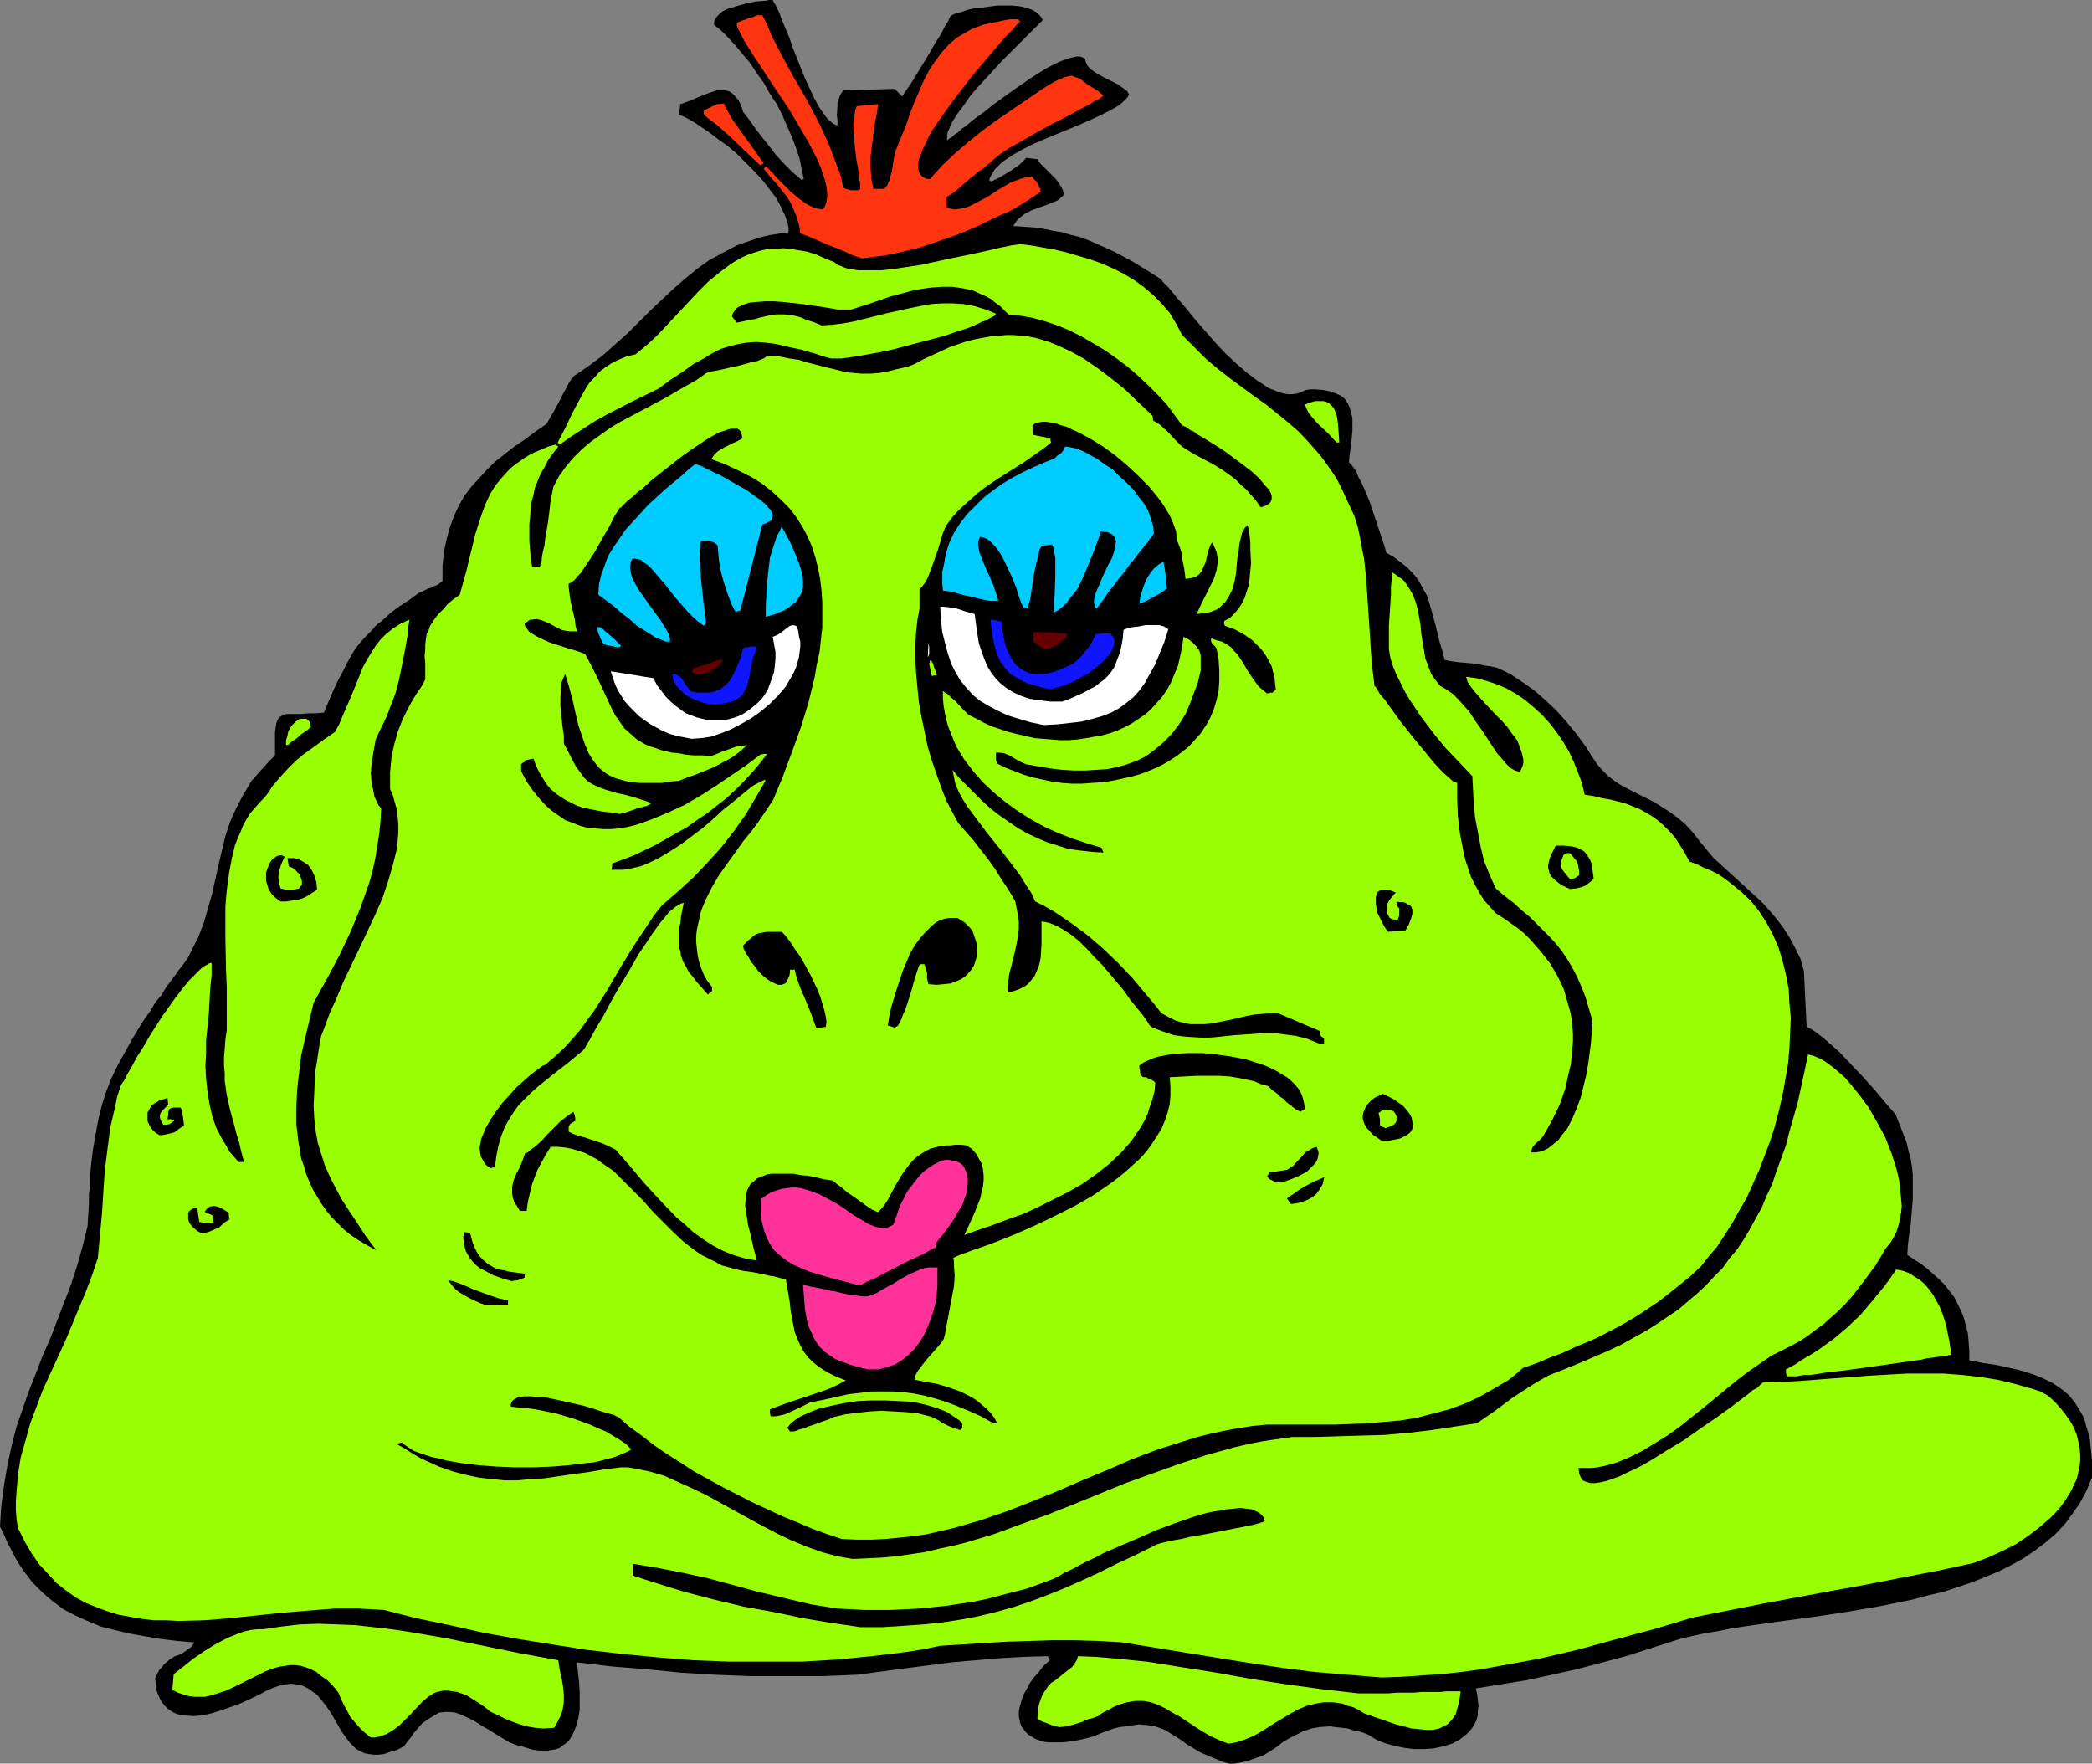<?xml version="1.0" encoding="UTF-8" standalone="no"?>
<svg
   version="1.0"
   width="129.766mm"
   height="109.396mm"
   id="svg43"
   sodipodi:docname="Blob - Pretty.wmf"
   xmlns:inkscape="http://www.inkscape.org/namespaces/inkscape"
   xmlns:sodipodi="http://sodipodi.sourceforge.net/DTD/sodipodi-0.dtd"
   xmlns="http://www.w3.org/2000/svg"
   xmlns:svg="http://www.w3.org/2000/svg">
  <rect width="100%" height="100%" fill="#808080" stroke="none"/>
  <sodipodi:namedview
     id="namedview43"
     pagecolor="#ffffff"
     bordercolor="#000000"
     borderopacity="0.25"
     inkscape:showpageshadow="2"
     inkscape:pageopacity="0.0"
     inkscape:pagecheckerboard="0"
     inkscape:deskcolor="#d1d1d1"
     inkscape:document-units="mm" />
  <defs
     id="defs1">
    <pattern
       id="WMFhbasepattern"
       patternUnits="userSpaceOnUse"
       width="6"
       height="6"
       x="0"
       y="0" />
  </defs>
  <path
     style="fill:#000000;fill-opacity:1;fill-rule:evenodd;stroke:none"
     d="m 288.294,413.465 -1.454,-0.323 -1.131,-0.485 -2.262,-0.969 -1.939,-0.808 -1.616,-0.969 -1.616,-0.969 -1.293,-0.969 -1.293,-0.808 -1.293,-0.808 -1.293,-0.808 -1.293,-0.485 -1.454,-0.485 -1.616,-0.162 -1.778,-0.162 -0.97,0.162 -1.131,0.162 -1.131,0.162 -1.293,0.162 -1.293,0.323 -1.454,0.485 -1.616,0.646 -1.616,0.646 -1.616,0.485 -1.454,0.323 -1.454,0.323 -1.293,0.162 -1.454,0.162 h -1.293 -1.131 -1.131 l -1.131,-0.162 -1.778,-0.646 -1.616,-0.969 -0.646,-0.646 -0.485,-0.646 -0.485,-0.646 -0.323,-0.808 -0.162,-0.808 -0.162,-0.808 v -0.969 l 0.162,-0.969 0.323,-1.131 0.323,-1.131 0.485,-1.131 0.646,-1.131 0.646,-1.293 0.97,-1.293 1.131,-1.293 1.131,-1.454 1.454,-1.293 -0.485,-0.969 -5.656,0.162 -5.656,0.323 -5.656,0.485 -5.656,0.485 -11.15,1.454 -10.989,1.454 -8.403,0.323 h -8.403 -8.242 l -8.08,-0.323 -8.08,-0.485 -8.08,-0.808 -8.08,-0.646 -8.242,-0.969 0.485,4.524 0.162,2.262 v 2.262 2.1 l -0.323,1.939 -0.485,1.777 -0.646,1.616 -0.808,1.454 -0.485,0.646 -0.646,0.485 -0.646,0.485 -0.646,0.485 -0.808,0.323 -0.97,0.162 -0.97,0.162 h -0.97 -1.131 l -1.293,-0.162 -1.131,-0.323 -1.454,-0.485 -1.454,-0.323 -1.616,-0.646 -2.424,-1.454 -2.101,-1.293 -1.939,-1.131 -1.778,-1.131 -1.616,-0.808 -1.454,-0.646 -1.293,-0.485 -1.293,-0.162 h -1.293 l -1.293,0.162 -1.131,0.646 -1.293,0.808 -1.454,0.969 -1.293,1.454 -0.808,0.969 -0.646,0.969 -0.808,0.969 -0.808,1.131 -1.616,0.808 -1.616,0.485 -1.454,0.485 -1.293,0.162 h -1.131 l -1.131,-0.162 -0.97,-0.162 -0.97,-0.485 -0.97,-0.485 -0.646,-0.646 -0.808,-0.808 -0.646,-0.808 -1.293,-1.777 -2.424,-4.201 -1.293,-1.939 -1.454,-1.777 -0.646,-0.808 -0.97,-0.646 -0.808,-0.646 -0.97,-0.485 -0.97,-0.485 -1.131,-0.162 -1.293,-0.162 -1.131,0.162 -1.616,0.323 -1.454,0.485 -1.778,0.808 -1.778,0.969 -2.101,0.969 -2.101,0.969 -2.262,0.808 -2.262,0.808 -2.101,0.646 -2.262,0.485 -2.101,0.162 -1.939,-0.162 h -0.808 l -0.97,-0.323 -0.808,-0.323 -0.808,-0.485 -0.646,-0.485 -0.646,-0.646 -0.646,-0.808 -0.485,-0.808 -0.485,-1.131 -0.323,-0.969 -0.162,-1.293 -0.162,-1.454 0.485,-0.969 0.485,-0.969 0.646,-0.646 0.485,-0.646 1.293,-1.131 1.293,-0.808 1.454,-0.485 1.131,-0.808 1.131,-0.808 0.485,-0.646 0.323,-0.485 -4.04,-0.323 -3.878,-0.485 -3.878,-0.646 -3.555,-0.646 -3.394,-0.808 -3.232,-0.808 -3.07,-1.293 -2.909,-1.293 -2.747,-1.454 -2.586,-1.939 -2.262,-1.939 -2.424,-2.424 L 6.626,369.679 5.494,368.225 4.525,366.771 3.555,365.155 2.747,363.539 1.778,361.762 0.97,359.823 0,357.884 l 0.162,-2.585 0.162,-2.424 0.646,-4.847 0.808,-4.686 0.97,-4.524 1.131,-4.362 1.454,-4.201 1.454,-4.201 1.616,-4.039 1.616,-4.201 1.778,-4.039 3.232,-8.402 1.616,-4.201 1.454,-4.524 1.293,-4.524 1.131,-4.686 0.162,-2.585 0.162,-2.585 v -2.424 l 0.323,-2.262 v -2.262 l 0.162,-2.1 0.485,-3.878 0.646,-3.716 0.646,-3.393 0.808,-3.231 0.97,-3.07 1.131,-2.908 1.454,-3.07 1.616,-2.908 1.778,-3.231 1.939,-3.231 1.131,-1.777 1.293,-1.777 1.131,-1.939 1.454,-1.777 1.293,-2.1 1.616,-2.1 1.131,-1.616 1.131,-1.454 1.131,-1.616 0.808,-1.616 1.616,-3.231 1.293,-3.393 0.97,-3.393 0.97,-3.393 1.454,-6.625 0.808,-3.393 0.808,-3.393 1.131,-3.393 1.454,-3.231 1.616,-3.07 0.97,-1.616 0.97,-1.616 1.293,-1.454 1.293,-1.454 1.454,-1.616 1.454,-1.454 v -4.039 -1.454 l 0.162,-1.131 0.162,-0.969 0.323,-0.808 0.323,-0.485 0.485,-0.323 0.485,-0.323 0.808,-0.162 h 0.97 2.424 l 1.454,-0.162 h 1.778 l 2.101,-0.162 1.131,-2.747 1.131,-2.585 0.97,-2.1 1.131,-2.1 0.97,-1.939 0.97,-1.777 0.97,-1.616 1.131,-1.454 1.293,-1.454 1.293,-1.293 1.293,-1.454 1.616,-1.293 1.778,-1.616 1.939,-1.454 2.262,-1.454 2.424,-1.777 0.808,-0.323 0.646,-0.323 0.646,-0.323 0.646,-0.162 0.97,-0.485 0.485,-0.162 0.485,-0.323 0.162,-0.162 0.646,-0.485 v -1.777 -1.777 l 0.323,-3.231 0.646,-3.07 0.808,-2.908 0.97,-2.585 1.131,-2.424 1.293,-2.262 1.616,-2.1 1.778,-1.939 1.778,-1.939 1.939,-1.939 2.262,-1.777 2.262,-1.777 2.424,-1.616 2.586,-1.939 2.586,-1.777 1.939,-3.393 0.97,-1.777 0.808,-1.616 0.808,-1.454 0.646,-1.293 0.646,-0.969 0.323,-0.323 0.162,-0.323 3.555,-2.424 3.232,-2.424 2.909,-2.585 2.909,-2.585 5.333,-5.332 2.747,-2.585 2.586,-2.424 2.747,-2.424 2.747,-2.262 2.909,-2.1 3.232,-1.777 3.394,-1.777 1.778,-0.646 1.939,-0.646 1.939,-0.646 2.101,-0.485 2.101,-0.323 2.262,-0.323 v -0.969 l -0.162,-0.969 -0.323,-0.969 -0.323,-0.969 -0.97,-2.1 -1.131,-2.1 -1.616,-2.1 -1.616,-2.1 -1.939,-2.1 -1.939,-1.939 -2.101,-2.1 -2.101,-1.777 -2.262,-1.616 -2.101,-1.616 -1.939,-1.293 -1.939,-1.293 -1.778,-0.969 -1.454,-0.646 0.323,-2.424 2.262,-0.808 2.262,-0.969 2.101,-0.808 0.97,-0.323 0.97,-0.323 h 0.97 0.808 l 0.97,0.162 0.808,0.485 0.646,0.646 0.808,0.969 0.646,1.131 0.485,1.616 1.616,2.1 1.454,2.1 3.07,3.878 1.616,2.1 1.778,1.939 1.939,1.939 2.262,1.939 v 0 h 0.162 l 0.323,-0.323 -0.485,-2.262 -0.485,-2.424 -0.808,-2.424 -0.97,-2.585 -1.131,-2.585 -1.131,-2.585 -1.293,-2.585 -1.616,-2.424 -1.454,-2.585 -1.616,-2.262 -1.616,-2.424 -1.778,-2.1 -1.616,-1.939 -1.778,-1.939 -1.616,-1.616 -1.616,-1.293 V 5.009 l 0.323,-0.646 0.485,-0.646 0.646,-0.646 0.646,-0.485 0.97,-0.485 1.131,-0.323 0.97,-0.323 2.424,-0.646 2.262,-0.485 2.262,-0.162 L 180.345,0 h 0.808 l 0.323,0.646 0.323,0.485 0.808,1.616 0.646,1.777 0.808,1.939 0.485,1.131 0.485,1.131 0.808,2.424 1.939,4.847 0.97,2.424 1.131,2.424 0.97,2.1 1.131,2.1 1.131,1.616 0.97,1.293 0.646,0.485 0.485,0.485 0.646,0.323 0.485,0.162 v -1.293 l -0.162,-1.131 0.162,-1.939 v -0.969 l 0.323,-0.969 0.323,-0.808 0.646,-1.131 12.12,-0.323 0.808,0.808 0.97,0.969 v 0 l 0.162,-0.323 0.162,-0.162 0.162,-0.323 0.646,-0.969 0.808,-1.131 0.808,-1.293 0.97,-1.616 2.101,-3.393 1.939,-3.393 0.97,-1.454 0.808,-1.454 0.646,-1.293 0.646,-0.969 0.162,-0.485 0.162,-0.323 0.162,-0.162 v -0.162 l 0.646,-0.323 0.808,-0.323 1.293,-0.323 1.293,-0.485 1.616,-0.323 1.616,-0.162 3.717,-0.485 h 3.394 l 1.778,0.162 1.454,0.323 1.454,0.485 1.131,0.646 0.808,0.808 0.323,0.485 0.323,0.485 -0.485,0.485 -0.646,0.646 -1.293,1.293 -1.454,1.454 -1.778,1.777 -1.939,1.939 -1.939,1.939 -3.878,4.201 -1.939,2.1 -1.778,2.1 -1.454,2.1 -1.454,1.939 -1.131,1.777 -0.485,0.969 -0.323,0.808 -0.323,0.646 -0.162,0.808 v 0.646 0.646 l 0.485,-0.485 0.646,-0.323 0.646,-0.646 0.808,-0.485 0.808,-0.808 0.97,-0.646 0.97,-0.808 0.97,-0.808 2.262,-1.616 2.424,-1.939 5.171,-3.716 2.586,-1.777 2.424,-1.616 2.424,-1.454 2.262,-1.131 1.131,-0.485 0.97,-0.323 0.97,-0.323 0.808,-0.162 0.646,-0.162 h 0.808 l 0.485,0.162 0.646,0.323 0.162,0.646 0.323,0.808 0.485,0.646 0.485,0.485 1.454,0.969 1.454,0.808 1.616,0.808 1.616,0.808 1.616,1.131 0.646,0.485 0.485,0.808 -0.323,0.646 -0.646,0.646 -0.646,0.646 -0.808,0.646 -1.939,1.131 -2.262,1.131 -2.424,1.131 -2.586,1.131 -2.747,1.131 -2.747,1.131 -2.747,1.131 -2.586,1.131 -2.586,1.293 -2.262,1.293 -1.939,1.293 -0.808,0.646 -0.808,0.808 -0.646,0.646 -0.485,0.808 -0.485,0.808 -0.323,0.808 0.323,0.323 h 0.323 l 0.97,-0.485 0.97,-0.485 2.424,-1.454 2.101,-1.454 0.808,-0.808 0.808,-0.808 1.293,0.162 1.293,0.162 0.646,0.969 0.808,0.808 0.97,0.969 0.97,0.969 0.97,0.969 0.808,1.131 0.646,1.131 0.485,1.293 -0.485,0.485 -0.485,0.485 -0.646,0.485 -0.808,0.323 -1.616,0.646 -1.778,0.646 -1.778,0.646 -1.616,0.808 -0.808,0.646 -0.808,0.646 -0.646,0.808 -0.485,0.808 2.424,0.162 2.424,0.162 2.262,0.323 2.262,0.485 2.101,0.323 2.101,0.646 2.101,0.485 2.101,0.808 4.04,1.777 2.101,0.969 2.101,1.131 2.101,1.131 2.101,1.293 2.101,1.293 2.262,1.454 0.485,0.646 0.646,0.646 0.646,0.646 0.808,0.969 0.808,0.969 0.323,0.485 0.485,0.485 1.939,2.262 2.101,2.585 2.262,2.585 2.262,2.585 2.424,2.585 2.586,2.424 2.424,2.1 2.586,1.939 1.293,0.808 1.131,0.808 1.293,0.485 1.131,0.485 1.131,0.323 1.131,0.162 h 0.97 l 1.131,-0.162 0.97,-0.323 0.97,-0.485 1.131,-0.162 h 1.131 l 1.939,0.162 1.616,0.323 1.293,0.485 1.131,0.485 0.97,0.808 0.646,0.969 0.485,0.969 0.323,1.131 0.323,1.454 v 1.293 1.616 l -0.162,1.777 -0.162,1.777 -0.323,1.939 -0.162,1.939 0.485,0.485 0.646,0.808 0.646,0.969 0.485,1.293 0.646,1.131 0.646,1.454 1.293,3.07 2.101,6.301 0.97,2.908 0.485,1.454 0.323,1.293 1.939,1.131 1.454,1.131 1.454,1.131 1.293,1.293 0.97,1.131 0.808,1.293 0.808,1.454 0.808,1.454 0.485,1.454 0.485,1.616 0.485,1.777 0.485,1.777 0.485,1.939 0.485,2.1 0.646,2.1 0.646,2.424 h 0.323 l 0.646,0.162 1.131,0.162 1.293,0.162 1.778,0.162 1.939,0.162 2.424,0.485 1.293,0.162 1.454,0.323 3.07,1.454 2.909,1.939 2.747,1.939 2.586,2.262 2.586,2.424 2.424,2.747 2.262,2.747 2.262,3.07 1.293,2.1 1.293,1.939 1.293,1.454 1.293,1.293 1.454,1.131 1.454,0.969 3.07,1.616 1.616,0.808 1.616,0.808 1.616,0.808 1.778,1.131 1.778,1.131 1.778,1.293 1.939,1.616 1.778,1.939 1.616,2.1 1.616,1.939 1.616,1.939 1.939,1.777 3.717,3.393 3.717,3.393 1.939,1.777 1.778,1.939 1.616,1.939 1.616,2.1 1.454,2.262 1.293,2.424 1.293,2.585 0.808,2.908 0.323,6.624 0.323,6.463 1.293,0.646 1.131,0.808 1.293,0.969 1.293,1.131 1.293,1.131 1.454,1.293 2.747,2.908 2.909,3.07 2.747,3.07 2.424,2.908 1.131,1.293 1.131,1.293 0.97,2.424 0.808,2.1 0.808,2.1 0.485,2.1 0.485,1.777 0.323,1.939 0.162,1.777 v 1.939 3.716 l -0.162,1.939 -0.162,1.939 -0.162,2.1 -0.323,2.1 -0.323,2.424 -0.162,2.585 3.232,2.1 1.454,1.131 1.454,1.293 1.454,1.293 1.131,1.131 1.131,1.454 1.131,1.454 0.808,1.616 0.808,1.616 0.646,1.616 0.485,1.777 0.485,1.939 0.162,1.939 0.162,2.262 v 2.1 l 3.394,0.646 3.232,0.485 2.909,0.646 2.747,0.646 2.586,0.808 2.424,0.969 2.262,1.131 1.939,1.293 1.778,1.454 1.454,1.777 1.293,2.1 0.646,1.131 0.485,1.293 0.323,1.293 0.485,1.454 0.323,1.454 0.162,1.616 0.162,1.616 0.162,1.777 v 3.878 l -1.293,3.07 -1.454,2.747 -1.778,2.585 -1.778,2.424 -2.101,2.262 -2.424,2.1 -2.586,1.939 -2.586,1.777 -2.909,1.616 -2.909,1.454 -3.07,1.293 -3.232,1.293 -3.394,1.131 -3.394,1.131 -3.555,0.808 -3.555,0.969 -7.11,1.454 -7.434,1.293 -7.272,1.131 -7.272,0.969 -6.949,0.969 -3.394,0.485 -3.232,0.485 -3.07,0.646 -3.07,0.485 -2.909,0.646 -2.747,0.646 -6.141,1.939 -5.979,1.939 -5.979,1.616 -6.141,1.616 -5.818,1.293 -5.979,1.293 -5.979,0.969 -5.979,0.969 0.323,1.293 0.162,1.454 0.162,1.293 -0.162,1.131 v 1.131 l -0.323,1.131 -0.485,0.969 -0.485,0.808 -0.646,0.808 -0.646,0.646 -0.808,0.646 -0.808,0.646 -1.778,0.969 -2.101,0.646 -2.262,0.485 -2.262,0.162 h -2.424 l -2.424,-0.323 -2.262,-0.485 -2.262,-0.646 -1.939,-0.808 -1.778,-1.131 -1.778,-0.646 -1.616,-0.323 -1.454,-0.485 -1.454,-0.162 -1.454,-0.162 -1.131,-0.162 -2.424,0.162 -1.939,0.323 -1.939,0.646 -1.616,0.808 -1.616,0.808 -1.616,0.969 -1.454,1.131 -1.454,0.969 -1.616,0.969 -1.778,0.646 -1.778,0.646 -2.101,0.485 -1.131,0.162 z"
     id="path1" />
  <path
     style="fill:#99ff00;fill-opacity:1;fill-rule:evenodd;stroke:none"
     d="m 287.971,408.78 -2.101,-0.808 -2.101,-0.969 -1.939,-1.131 -1.778,-1.131 -3.394,-2.262 -1.778,-0.969 -1.616,-0.969 -1.616,-0.808 -1.778,-0.646 -1.778,-0.323 h -1.939 l -0.97,0.162 -0.97,0.162 -1.131,0.323 -0.97,0.323 -1.131,0.485 -1.131,0.646 -1.293,0.646 -1.131,0.808 -1.293,0.485 -1.293,0.323 -0.97,0.485 -0.97,0.323 -1.616,0.485 -1.454,0.323 -1.454,0.162 -0.646,-0.162 -0.808,-0.162 -0.808,-0.323 -0.808,-0.323 -0.97,-0.323 -1.131,-0.646 0.162,-1.777 0.162,-1.454 0.485,-1.454 0.485,-1.131 0.646,-0.969 0.646,-0.969 0.808,-0.808 0.808,-0.485 0.808,-0.646 0.808,-0.646 1.616,-1.293 0.646,-0.485 0.646,-0.808 0.485,-0.808 0.323,-0.969 4.04,0.162 3.878,0.323 8.242,0.808 8.08,1.293 8.242,1.293 8.08,1.454 8.403,1.293 8.242,1.131 8.565,0.969 h 4.686 2.262 l 2.101,-0.162 h 2.101 1.778 l 1.778,-0.162 h 1.616 1.616 1.293 l 1.293,-0.162 h 0.97 0.97 1.131 0.323 l -0.162,1.293 -0.162,1.131 -0.323,1.131 -0.485,1.777 -0.97,1.454 -0.97,0.969 -0.646,0.323 -1.293,0.646 -1.454,0.323 h -1.616 l -1.616,-0.162 -1.778,-0.162 -1.778,-0.485 -1.939,-0.485 -7.434,-2.585 -1.293,-0.808 -1.293,-0.646 -1.293,-0.323 -1.131,-0.485 -1.131,-0.162 -1.131,-0.162 h -1.131 -1.131 l -1.939,0.323 -1.939,0.485 -1.939,0.808 -1.778,0.969 -3.555,2.1 -3.555,2.262 -1.778,0.969 -1.939,0.808 -1.939,0.646 z"
     id="path2" />
  <path
     style="fill:#99ff00;fill-opacity:1;fill-rule:evenodd;stroke:none"
     d="m 86.941,407.326 -1.616,-1.293 -1.131,-1.131 -1.131,-1.293 -0.97,-1.131 -0.646,-1.293 -0.808,-1.454 -0.646,-1.293 -0.646,-1.616 -1.293,-1.616 -1.293,-1.293 -1.454,-0.969 -1.131,-0.969 -1.293,-0.646 -1.293,-0.485 -1.131,-0.323 -1.293,-0.162 h -1.131 l -1.131,0.162 -1.131,0.162 -1.293,0.323 -2.262,0.808 -2.262,1.131 -2.262,1.131 -2.262,1.131 -2.424,1.131 -2.424,0.808 -1.131,0.323 -1.293,0.323 h -1.293 -1.293 l -1.293,-0.162 -1.131,-0.323 -1.454,-0.485 -1.293,-0.646 0.162,-1.939 0.162,-1.777 2.101,-1.616 2.424,-1.939 2.586,-1.777 2.586,-1.616 2.747,-1.454 2.747,-1.131 1.454,-0.485 1.454,-0.323 1.454,-0.162 h 1.454 l 4.363,-0.646 4.202,-0.485 4.363,-0.162 4.363,0.162 4.202,0.162 4.363,0.485 4.202,0.485 4.363,0.646 8.403,1.454 8.726,1.777 8.726,1.777 8.888,1.616 0.323,2.262 0.485,2.1 0.323,1.939 0.162,1.777 v 1.777 l -0.162,0.969 -0.162,0.969 -0.323,0.969 -0.485,0.969 -0.485,0.969 -0.646,1.131 -2.424,0.162 -2.101,-0.162 -1.778,-0.323 -1.778,-0.485 -1.778,-0.646 -1.616,-0.646 -1.616,-0.808 -1.778,-0.808 -1.616,-1.293 -1.454,-0.969 -1.293,-0.808 -1.293,-0.808 -1.293,-0.485 -0.97,-0.323 -1.131,-0.162 -0.97,-0.162 h -0.97 l -1.616,0.323 -0.808,0.323 -1.454,0.969 -1.293,1.131 -2.586,2.747 -1.293,1.293 -1.293,1.293 -1.454,1.131 -1.616,0.969 -1.778,0.646 -0.97,0.162 z"
     id="path3" />
  <path
     style="fill:#99ff00;fill-opacity:1;fill-rule:evenodd;stroke:none"
     d="m 323.846,393.269 -7.918,-0.646 -7.757,-0.646 -7.595,-0.969 -7.595,-1.131 -15.029,-2.424 -14.867,-2.424 -5.494,-0.323 -5.494,-0.162 h -5.494 l -5.171,0.162 -5.333,0.162 -5.333,0.323 -10.342,0.646 -3.878,0.808 -4.04,0.646 -8.08,0.969 -8.242,0.808 -8.242,0.485 h -8.403 -8.403 l -8.403,-0.323 -8.242,-0.646 -8.403,-0.808 -8.403,-0.969 -8.242,-1.293 -8.08,-1.293 -8.08,-1.454 -7.918,-1.777 -7.757,-1.616 -7.595,-1.939 -2.909,-0.162 -2.909,-0.162 h -2.909 -2.909 l -6.141,0.485 -5.979,0.485 -6.141,0.646 -6.141,0.646 -6.141,0.485 -5.979,0.162 -2.909,-0.162 h -2.909 l -2.747,-0.323 -2.747,-0.485 -2.747,-0.485 -2.586,-0.808 -2.586,-0.969 -2.424,-0.969 -2.424,-1.293 -2.262,-1.616 -2.262,-1.777 -1.939,-2.1 -2.101,-2.262 -1.778,-2.585 -1.616,-2.747 -1.616,-3.231 -0.323,-2.1 -0.162,-2.1 v -2.1 l 0.162,-2.1 0.323,-4.039 0.646,-4.039 1.131,-4.039 1.131,-4.039 1.454,-3.878 1.454,-3.878 3.555,-7.755 1.778,-3.878 1.616,-3.878 1.616,-3.878 1.616,-3.878 1.454,-3.878 1.293,-3.878 0.485,-5.332 0.485,-5.17 0.646,-10.018 0.646,-5.009 0.646,-5.009 1.131,-4.847 0.485,-2.424 0.808,-2.424 0.323,-0.646 0.485,-0.646 0.808,-1.616 1.131,-1.939 1.131,-2.1 1.454,-2.262 1.293,-2.262 3.07,-4.847 1.616,-2.262 1.616,-2.262 1.616,-2.1 1.454,-1.777 1.616,-1.616 0.646,-0.646 0.646,-0.646 0.646,-0.485 0.646,-0.323 0.485,-0.323 0.646,-0.162 v 2.908 l -0.323,3.07 -0.323,5.978 -0.646,6.14 v 3.07 l -0.162,3.07 0.162,2.908 0.323,3.07 0.485,2.908 0.646,2.908 0.97,2.747 1.454,2.747 0.808,1.293 0.808,1.454 1.131,1.293 0.97,1.131 h 0.646 0.646 l -0.646,-2.424 -0.485,-2.1 -0.646,-2.1 -0.485,-1.939 -0.97,-3.555 -0.808,-3.555 -0.485,-3.393 v -1.777 l -0.162,-1.777 v -1.939 l 0.162,-1.939 0.162,-2.262 0.323,-2.1 v -3.231 -3.393 -3.555 l -0.162,-3.716 -0.162,-7.594 v -3.878 -3.716 l 0.323,-3.716 0.485,-3.716 0.646,-3.555 0.808,-3.393 0.646,-1.616 0.646,-1.454 0.646,-1.616 0.808,-1.454 0.808,-1.293 1.131,-1.293 1.131,-1.293 1.131,-1.131 0.97,-1.293 0.808,-1.293 1.778,-2.1 1.939,-2.1 1.778,-1.777 1.939,-1.616 2.262,-1.616 2.424,-1.777 2.586,-1.777 0.97,-1.777 0.808,-1.939 1.616,-3.716 1.616,-3.878 1.454,-3.716 0.97,-1.777 0.97,-1.616 1.131,-1.777 1.131,-1.454 1.293,-1.293 1.616,-1.293 1.778,-1.131 2.101,-0.969 -0.323,2.1 -0.162,1.939 -0.646,3.555 -0.646,3.231 -0.646,3.231 -0.808,3.07 -0.646,1.777 -0.646,1.616 -0.646,1.777 -0.808,1.777 -0.97,1.939 -0.97,2.1 -0.162,0.969 -0.162,0.808 -0.323,1.939 -0.323,2.1 -0.162,2.1 0.162,2.262 0.485,2.1 0.162,0.969 0.485,1.131 0.485,0.969 0.646,0.808 -0.162,3.07 -0.323,3.07 -0.485,3.07 -0.485,2.908 -0.646,2.908 -0.808,2.747 -0.97,2.747 -0.97,2.747 -2.262,5.493 -2.586,5.493 -2.909,5.493 -3.232,5.817 -0.97,4.039 -0.97,4.039 -0.97,4.201 -0.485,4.039 -0.485,4.201 -0.162,4.039 v 4.039 l 0.485,4.039 0.323,1.939 0.323,1.939 0.646,1.777 0.485,1.777 0.808,1.939 0.808,1.777 0.97,1.616 0.97,1.616 1.131,1.616 1.293,1.616 1.454,1.454 1.454,1.454 1.616,1.293 1.939,1.293 1.939,1.131 2.101,1.131 -2.424,-3.231 -2.101,-3.231 -1.939,-2.908 -1.778,-2.747 -1.454,-2.747 -1.293,-2.585 -1.131,-2.585 -0.808,-2.585 -0.808,-2.585 -0.485,-2.747 -0.323,-2.908 -0.162,-3.07 0.162,-3.231 0.162,-3.555 0.162,-1.777 0.323,-1.939 0.323,-2.1 0.323,-2.1 0.323,-1.616 0.646,-1.616 1.293,-3.555 1.616,-3.555 1.616,-3.878 3.717,-7.756 3.717,-7.917 1.778,-4.039 1.293,-3.878 1.131,-3.878 0.485,-1.939 0.485,-1.939 0.162,-1.939 0.162,-1.777 v -1.777 l -0.162,-1.777 -0.162,-1.777 -0.485,-1.616 -0.485,-1.777 -0.646,-1.454 v -2.1 -1.939 l 0.162,-1.777 0.162,-1.616 0.323,-1.616 0.323,-1.454 0.808,-2.908 1.131,-2.908 1.454,-2.908 0.808,-1.454 0.97,-1.616 1.131,-1.616 0.97,-1.777 v -1.939 -1.939 l -0.162,-1.616 0.162,-1.454 v -1.293 l 0.162,-1.293 0.162,-1.131 0.485,-0.969 0.323,-0.969 0.646,-0.969 0.646,-0.969 0.808,-0.969 0.97,-0.969 0.97,-1.131 1.293,-1.131 1.616,-1.131 0.808,-2.908 0.808,-2.908 0.646,-2.747 0.646,-2.585 0.646,-2.747 0.808,-2.585 0.808,-2.424 0.808,-2.262 1.131,-2.424 1.293,-2.1 1.616,-1.939 1.778,-1.939 0.97,-0.808 1.131,-0.808 1.131,-0.808 1.293,-0.808 1.293,-0.646 1.616,-0.646 1.454,-0.646 1.778,-0.485 0.646,0.485 -1.293,1.616 -1.131,1.616 -0.808,1.616 -0.97,1.616 -0.646,1.616 -0.646,1.616 -0.323,1.616 -0.485,1.777 -0.162,1.616 -0.162,1.777 -0.162,1.777 v 3.716 l 0.162,2.1 0.162,1.939 0.323,2.1 h 0.808 l 0.808,0.162 0.323,-0.323 v -0.485 l 0.162,-0.323 0.162,-0.485 v -0.485 l 0.162,-0.969 0.162,-0.808 0.323,-1.293 0.162,-1.454 0.323,-1.939 0.323,-1.939 0.323,-2.424 0.162,-1.454 0.162,-1.454 0.323,-1.454 0.323,-1.616 1.293,-2.424 1.616,-2.262 1.778,-2.1 1.939,-1.939 2.101,-1.777 2.262,-1.616 2.262,-1.616 2.424,-1.454 5.171,-2.747 5.171,-2.747 5.01,-2.908 2.586,-1.454 2.262,-1.616 0.485,-0.162 0.646,-0.162 0.808,-0.162 0.97,-0.162 2.101,-0.485 2.262,-0.485 2.424,-0.646 1.131,-0.323 0.97,-0.162 0.808,-0.323 0.808,-0.323 0.485,-0.323 0.323,-0.323 2.747,0.162 2.424,0.485 2.262,0.323 2.101,0.646 1.939,0.485 1.778,0.485 3.394,0.808 1.778,0.485 1.778,0.162 1.939,0.162 h 2.101 l 2.101,-0.162 2.586,-0.485 1.131,-0.323 1.454,-0.323 1.454,-0.323 1.616,-0.646 2.101,-1.131 2.101,-0.969 2.101,-0.969 2.101,-0.969 1.939,-0.646 1.939,-0.646 1.939,-0.485 1.778,-0.323 1.778,-0.323 1.939,-0.162 1.778,-0.162 h 1.616 l 1.778,0.162 1.616,0.162 1.778,0.323 1.616,0.485 1.616,0.485 1.616,0.646 3.232,1.454 3.232,1.777 3.07,2.1 3.232,2.424 3.232,2.585 3.232,3.07 3.394,3.231 0.162,1.131 0.808,0.485 0.808,0.485 0.808,0.808 0.97,0.808 1.778,1.939 0.808,0.808 0.808,0.808 2.586,1.616 4.848,2.585 2.101,1.293 2.262,1.616 0.97,0.808 1.131,1.131 1.131,0.969 1.131,1.293 1.131,1.293 1.131,1.616 0.97,-0.323 0.646,-0.323 0.485,-0.323 0.323,-0.485 0.162,-0.485 v -0.646 l -0.162,-0.646 -0.323,-0.646 -0.485,-0.646 -0.646,-0.646 -0.646,-0.808 -0.646,-0.808 -1.778,-1.616 -2.101,-1.616 -4.363,-3.231 -2.262,-1.454 -2.101,-1.293 -1.939,-1.131 -0.808,-0.646 -0.808,-0.323 -0.646,-0.485 -0.485,-0.323 -0.485,-0.162 -0.323,-0.162 -1.778,-2.424 -1.778,-2.424 -2.101,-2.262 -2.262,-2.262 -2.424,-2.262 -2.424,-2.1 -2.586,-1.939 -2.747,-1.939 -2.747,-1.616 -2.747,-1.616 -2.909,-1.454 -2.747,-1.131 -2.909,-0.969 -2.909,-0.808 -2.747,-0.485 -2.909,-0.323 -0.97,-0.969 -0.97,-0.969 -1.131,-0.808 -0.97,-0.808 -1.131,-0.646 -1.131,-0.485 -2.101,-0.969 -2.424,-0.485 -2.262,-0.323 h -2.424 l -2.424,0.162 -2.424,0.323 -2.424,0.485 -4.848,1.293 -4.686,1.616 -4.525,1.454 h -1.293 -1.778 l -1.939,-0.323 -1.939,-0.323 -4.525,-0.646 -4.525,-0.485 -2.101,-0.162 h -2.101 l -1.939,0.162 -1.778,0.162 -1.454,0.485 -0.646,0.323 -0.646,0.323 -0.485,0.485 -0.323,0.485 -0.323,0.485 -0.162,0.646 0.485,0.646 0.646,0.808 1.616,-0.323 1.293,-0.323 1.293,-0.162 0.97,-0.323 2.101,-0.485 1.939,-0.323 h 0.97 0.97 l 1.131,0.162 1.293,0.162 1.293,0.323 1.454,0.646 1.616,0.485 1.939,0.808 2.586,-0.162 2.586,-0.323 2.586,-0.485 2.586,-0.646 5.171,-1.293 5.171,-1.131 2.424,-0.485 2.586,-0.485 2.586,-0.162 h 2.424 l 2.586,0.162 2.586,0.485 2.586,0.808 2.424,0.969 -0.323,0.485 -0.646,0.323 -0.646,0.323 -0.808,0.485 -0.97,0.323 -0.97,0.485 -2.262,0.969 -2.586,0.808 -2.747,0.969 -3.07,0.808 -3.07,0.808 -6.141,1.616 -3.07,0.646 -2.747,0.485 -2.747,0.485 -2.262,0.323 -1.131,0.162 h -0.808 -1.616 l -1.939,-0.485 -1.778,-0.646 -1.778,-0.485 -1.616,-0.485 -1.616,-0.323 -1.454,-0.323 -2.747,-0.646 -2.424,-0.323 -2.262,-0.162 -2.262,0.162 -1.939,0.323 -1.939,0.485 -2.101,0.646 -1.939,0.969 -2.101,1.293 -2.424,1.293 -2.424,1.777 -2.747,1.777 -3.07,2.262 -5.979,2.908 -5.979,3.07 -2.909,1.616 -2.747,1.777 -2.747,1.777 -2.747,1.939 -0.485,-0.485 1.778,-3.393 1.616,-3.393 1.616,-3.07 1.616,-2.908 0.97,-1.454 1.131,-1.131 1.131,-1.293 1.293,-0.969 1.454,-0.969 1.616,-0.808 1.939,-0.808 2.101,-0.485 2.747,-2.262 2.424,-2.262 4.848,-5.17 4.686,-5.009 2.424,-2.424 2.586,-2.1 2.586,-1.939 1.293,-0.808 1.454,-0.808 1.454,-0.646 1.454,-0.485 1.616,-0.485 1.616,-0.323 h 1.616 l 1.778,-0.162 1.778,0.162 1.939,0.323 1.939,0.323 2.101,0.646 2.101,0.969 2.101,0.808 0.808,0.646 0.808,0.323 0.808,0.323 0.97,0.323 1.131,0.162 1.131,0.162 h 2.586 2.747 l 3.07,-0.323 3.232,-0.485 3.232,-0.485 6.626,-1.454 3.232,-0.646 3.07,-0.646 2.909,-0.646 2.747,-0.646 2.424,-0.485 1.131,-0.162 0.97,-0.162 2.586,0.323 2.747,0.485 2.747,0.485 2.747,0.646 2.747,0.808 2.747,0.808 2.747,0.969 2.586,1.131 2.586,1.293 2.424,1.454 2.262,1.616 2.262,1.939 1.939,1.939 1.939,2.262 1.454,2.424 1.454,2.747 2.909,2.908 2.747,2.747 2.909,2.424 2.909,2.262 5.494,4.039 2.747,1.939 2.586,2.1 2.586,2.1 2.424,2.1 2.424,2.585 2.424,2.747 1.131,1.454 1.131,1.616 1.131,1.616 0.97,1.616 0.97,1.939 0.97,2.1 0.97,2.1 0.97,2.1 0.808,2.585 0.485,2.424 0.485,2.585 0.485,2.424 0.485,4.686 0.323,4.847 0.323,4.847 0.162,2.424 0.162,2.585 0.323,5.009 0.323,2.585 0.323,2.747 0.323,0.323 0.323,0.485 0.646,1.131 1.131,1.293 1.131,1.616 1.293,1.777 1.293,1.777 3.07,3.878 3.07,3.716 1.454,1.777 1.293,1.454 1.293,1.293 1.293,1.131 0.485,0.485 0.485,0.323 0.485,0.162 0.323,0.162 v 1.777 1.939 l 0.162,4.039 0.485,4.039 0.808,4.201 0.485,2.1 0.646,1.939 0.646,1.939 0.97,1.939 0.97,1.777 1.131,1.777 1.293,1.454 1.454,1.616 1.778,1.131 1.616,1.131 1.616,1.131 1.616,1.293 1.454,1.454 1.131,1.293 1.293,1.454 2.262,2.908 1.778,3.07 0.808,1.616 0.646,1.454 0.485,1.777 0.485,1.616 0.485,1.777 0.323,1.616 0.162,1.777 0.162,1.777 v 1.777 l -0.162,1.777 -0.162,1.777 -0.162,1.777 -0.485,1.939 -0.808,3.716 -1.293,3.716 -1.778,3.716 -2.101,3.716 -0.808,0.969 -0.97,0.808 -0.808,0.969 -0.162,0.646 -0.162,0.485 h 1.131 l 0.97,-0.162 0.97,-0.323 0.97,-0.485 0.808,-0.646 0.808,-0.646 0.808,-0.646 0.646,-0.969 1.454,-1.777 1.131,-2.262 0.97,-2.262 0.97,-2.585 0.646,-2.585 0.646,-2.585 0.485,-2.747 0.323,-2.424 0.323,-2.424 0.162,-2.1 0.162,-1.777 v -0.808 -0.808 l -0.808,-2.747 -0.808,-2.747 -0.97,-2.424 -0.97,-2.262 -1.131,-2.1 -1.131,-1.939 -1.293,-1.939 -1.293,-1.616 -1.454,-1.616 -1.616,-1.616 -1.616,-1.616 -1.616,-1.616 -1.778,-1.454 -1.939,-1.777 -2.101,-1.616 -2.101,-1.777 -1.454,-3.231 -1.293,-3.231 -0.808,-3.393 -0.646,-3.393 -0.646,-3.393 -0.323,-3.393 -0.162,-3.231 -0.162,-3.07 -3.07,-3.231 -3.232,-3.393 -2.909,-3.555 -2.909,-3.878 -2.586,-3.878 -1.131,-1.939 -0.97,-1.939 -0.97,-1.939 -0.808,-1.939 -0.646,-2.1 -0.323,-1.939 v -2.747 -2.747 l 0.162,-2.585 0.162,-2.424 0.162,-2.262 v -1.939 l 0.162,-1.777 v -1.616 l 0.808,0.485 0.808,0.646 0.808,0.485 0.646,0.646 0.97,1.454 0.97,1.616 0.646,1.777 0.485,1.777 0.323,1.777 0.323,1.939 0.162,1.939 0.323,1.939 0.323,1.939 0.323,1.939 0.646,1.616 0.646,1.777 0.97,1.454 1.131,1.454 1.454,0.808 1.616,1.131 1.293,1.293 1.293,1.454 1.293,1.454 1.131,1.777 2.262,3.231 2.101,3.231 0.97,1.454 1.131,1.293 0.97,1.131 0.97,0.969 1.131,0.646 1.131,0.323 0.323,-0.646 0.323,-0.808 0.162,-0.646 v -0.808 l -0.323,-1.454 -0.485,-1.454 -0.646,-1.616 -1.131,-1.454 -1.131,-1.616 -1.293,-1.454 -1.454,-1.454 -2.747,-2.908 -1.131,-1.293 -1.131,-1.293 -0.97,-1.293 -0.646,-0.969 -0.323,-1.131 2.424,0.323 2.424,0.646 2.424,0.808 2.262,0.969 2.262,1.293 2.101,1.454 1.939,1.616 1.939,1.777 1.778,1.939 1.616,2.1 1.454,2.1 1.454,2.424 1.131,2.424 0.97,2.424 0.97,2.585 0.646,2.747 2.101,0.323 1.939,0.485 1.939,0.323 1.939,0.485 1.778,0.485 1.616,0.646 1.616,0.646 1.454,0.808 1.616,0.969 1.293,0.969 1.293,1.131 1.293,1.293 1.293,1.454 1.131,1.777 1.131,1.777 1.131,2.1 1.778,0.646 1.616,0.808 1.616,0.646 1.616,0.808 1.454,0.969 1.293,0.969 2.586,2.1 2.424,2.262 1.939,2.424 1.778,2.747 1.454,2.747 1.293,2.908 0.97,3.231 0.808,3.231 0.646,3.393 0.162,3.231 0.323,3.555 -0.162,3.555 -0.162,3.716 -0.323,3.555 -0.646,3.716 -0.646,3.555 -0.808,3.555 -0.97,3.716 -1.131,3.555 -1.293,3.393 -1.293,3.393 -1.454,3.231 -1.454,3.231 -1.778,3.07 -1.616,2.908 -1.778,2.747 -1.778,2.747 -1.939,2.262 -1.778,2.262 -2.586,2.424 -2.586,2.1 -2.424,1.939 -2.262,1.777 -2.424,1.616 -2.424,1.616 -2.424,1.454 -2.262,1.293 -5.01,2.585 -2.586,1.131 -2.747,1.131 -2.747,1.293 -3.07,1.131 -3.07,1.293 -3.232,1.131 -1.616,1.454 -1.616,1.293 -3.555,2.1 -3.394,1.939 -3.555,1.616 -3.555,1.293 -3.717,0.969 -3.717,0.969 -3.878,0.646 -3.717,0.323 -3.878,0.323 -3.878,0.162 -3.878,0.162 h -8.08 -7.918 l -3.394,0.323 -3.232,0.485 -3.394,0.646 -3.07,0.646 -3.232,0.808 -3.07,0.969 -6.141,1.939 -5.979,2.262 -5.979,2.585 -5.818,2.424 -5.979,2.585 -5.979,2.424 -5.818,2.262 -6.141,2.1 -6.141,1.777 -6.302,1.454 -3.232,0.485 -3.232,0.323 -3.232,0.323 -3.394,0.162 h -3.394 l -3.555,-0.162 -3.394,-1.131 -3.555,-1.293 -3.394,-1.454 -3.555,-1.454 -6.949,-3.231 -6.949,-3.555 -6.787,-3.716 -3.232,-2.1 -3.07,-1.939 -3.07,-2.1 -2.909,-2.262 -2.909,-2.1 -2.586,-2.262 -0.485,-0.162 -0.485,-0.323 -1.293,-0.323 -1.616,-0.485 -1.939,-0.646 -2.101,-0.646 -2.101,-0.485 -4.363,-0.969 -2.262,-0.485 -1.939,-0.162 -1.939,-0.162 h -1.616 l -0.646,0.162 h -0.646 l -1.131,0.646 -0.323,0.323 -0.162,0.323 -0.162,0.485 v 0.485 l 1.454,0.162 1.778,0.162 1.616,0.162 1.939,0.323 3.878,0.808 3.878,1.131 4.04,1.454 1.778,0.808 1.939,0.808 1.616,0.969 1.616,0.969 1.454,0.969 1.293,1.293 -0.808,0.485 -1.131,0.485 -1.131,0.485 -1.293,0.485 -1.454,0.323 -1.616,0.485 -1.616,0.323 -1.778,0.162 -3.878,0.485 -4.04,0.323 -4.202,0.162 h -4.363 l -4.202,-0.162 -4.202,-0.323 -4.04,-0.485 -1.939,-0.323 -1.778,-0.323 -1.778,-0.485 -1.616,-0.323 -1.454,-0.485 -1.454,-0.485 -1.293,-0.485 -0.97,-0.646 -0.97,-0.646 -0.808,-0.646 -0.646,0.162 -0.646,0.162 1.778,0.969 1.778,1.131 1.616,0.969 1.616,0.808 3.232,1.454 3.232,1.131 3.07,0.808 3.07,0.646 2.909,0.323 3.07,0.323 h 2.909 l 3.232,-0.323 3.232,-0.162 3.232,-0.485 3.394,-0.485 3.555,-0.485 3.878,-0.646 3.878,-0.485 h 1.616 l 1.778,0.323 3.232,0.646 3.394,0.969 3.232,1.454 3.232,1.454 3.394,1.616 6.464,3.555 6.787,3.716 3.394,1.777 3.394,1.616 3.555,1.454 3.555,1.293 3.555,0.969 3.717,0.646 3.555,-0.162 3.394,-0.162 3.394,-0.323 3.394,-0.485 3.232,-0.485 3.394,-0.808 3.07,-0.646 3.232,-0.808 6.464,-1.939 6.141,-2.262 6.302,-2.262 6.141,-2.424 12.282,-5.009 6.302,-2.262 6.302,-2.262 6.464,-2.1 6.464,-1.777 3.394,-0.808 3.394,-0.646 3.394,-0.485 3.394,-0.485 h 5.333 l 5.333,-0.162 5.494,-0.162 5.494,-0.162 5.494,-0.485 5.494,-0.646 5.333,-0.808 5.333,-0.808 4.202,-2.908 1.939,-1.454 1.939,-1.454 4.202,-2.747 2.101,-1.293 2.262,-1.293 3.717,-1.454 3.555,-1.454 3.394,-1.454 3.394,-1.454 3.07,-1.454 2.909,-1.616 2.909,-1.616 2.586,-1.616 2.586,-1.777 2.424,-1.616 2.262,-1.939 2.101,-1.777 2.101,-1.939 1.939,-2.1 1.939,-1.939 1.616,-2.262 1.778,-2.1 1.616,-2.424 1.454,-2.424 1.293,-2.424 1.454,-2.585 1.131,-2.747 1.293,-2.747 0.97,-2.908 1.131,-3.07 1.131,-3.07 0.808,-3.231 0.97,-3.393 0.97,-3.393 0.808,-3.716 0.808,-3.716 0.808,-3.878 1.293,0.323 1.131,0.485 1.293,0.646 1.131,0.808 1.293,0.969 1.131,0.969 1.293,1.131 1.131,1.293 2.262,2.747 2.262,3.07 1.939,3.393 1.939,3.555 1.454,3.716 1.131,3.555 0.485,1.939 0.323,1.777 0.162,1.777 0.162,1.616 0.162,1.777 -0.162,1.616 -0.323,1.616 -0.323,1.454 -0.485,1.454 -0.646,1.293 -0.808,1.293 -0.97,1.131 -2.424,4.039 -2.747,3.716 -2.747,3.555 -1.616,1.777 -1.616,1.616 -1.616,1.454 -1.778,1.616 -1.778,1.293 -1.939,1.454 -1.939,1.293 -2.101,1.131 -2.262,1.131 -2.262,1.131 -2.586,1.777 -2.586,1.777 -2.747,2.1 -2.586,2.1 -2.747,2.262 -2.747,2.262 -5.494,4.362 -2.909,2.1 -2.909,1.777 -2.909,1.777 -2.909,1.454 -3.07,1.293 -2.909,0.808 -1.616,0.323 -1.454,0.162 h -1.616 -1.454 l 0.162,1.293 0.323,0.808 0.485,0.808 0.808,0.323 0.97,0.323 h 1.131 l 1.131,-0.162 1.454,-0.323 1.454,-0.485 1.778,-0.646 1.616,-0.808 1.778,-0.808 1.939,-0.969 1.939,-1.131 3.878,-2.424 4.04,-2.424 3.878,-2.747 3.555,-2.424 1.778,-1.293 1.616,-1.131 1.454,-1.131 1.293,-0.969 1.293,-0.969 1.131,-0.969 0.97,-0.485 0.646,-0.646 0.323,-0.323 h 0.162 l 0.162,-0.323 h 0.162 l 4.04,-0.162 4.04,-0.162 8.403,-0.646 8.565,-0.646 8.726,-0.485 h 4.202 4.363 l 4.202,0.323 4.363,0.485 4.04,0.646 4.04,0.969 4.04,1.131 1.939,0.646 1.778,0.969 1.616,1.454 1.454,1.616 1.131,1.454 1.131,1.616 0.808,1.454 0.646,1.616 0.323,1.454 0.323,1.616 0.162,1.454 v 1.454 l -0.162,1.454 -0.323,1.454 -0.323,1.454 -0.646,1.293 -0.646,1.454 -0.808,1.293 -0.808,1.293 -0.97,1.293 -1.131,1.293 -1.131,1.131 -2.586,2.262 -2.747,2.1 -2.909,1.939 -3.232,1.616 -3.232,1.454 -3.394,1.293 -8.242,1.777 -8.403,1.616 -8.242,1.616 -8.08,1.454 -16.483,3.07 -16.322,3.231 -9.211,2.747 -9.05,2.424 -8.888,2.424 -9.05,2.1 -8.888,1.616 -4.525,0.808 -4.686,0.646 -4.525,0.485 -4.686,0.323 -4.686,0.323 z"
     id="path4" />
  <path
     style="fill:#000000;fill-opacity:1;fill-rule:evenodd;stroke:none"
     d="m 201.677,381.474 -3.232,-0.485 -3.394,-0.485 -6.787,-1.131 -6.949,-1.454 -7.11,-1.293 -6.787,-1.616 -6.787,-1.777 -3.232,-0.969 -3.07,-0.969 -3.07,-0.969 -2.909,-0.969 v -2.747 l 5.818,0.969 5.818,1.131 5.979,1.293 5.979,1.616 5.979,1.616 6.141,1.454 6.141,1.454 6.141,0.969 6.302,0.323 h 6.302 l 6.464,-0.323 6.464,-0.646 6.302,-0.969 3.232,-0.646 3.07,-0.808 3.07,-0.808 3.232,-0.808 3.07,-1.131 3.07,-1.131 0.323,-0.162 0.646,-0.323 0.646,-0.323 0.97,-0.646 1.131,-0.485 1.293,-0.646 1.454,-0.808 1.616,-0.808 1.778,-0.808 1.778,-0.969 4.04,-1.777 4.202,-1.777 4.363,-1.939 4.363,-1.616 4.202,-1.454 2.101,-0.646 1.939,-0.485 1.939,-0.323 1.778,-0.323 1.778,-0.162 1.454,-0.162 1.454,0.162 1.293,0.162 1.131,0.485 0.808,0.485 0.808,0.808 0.323,0.969 h -0.162 l -0.162,0.162 -0.97,0.323 -1.131,0.323 -1.454,0.323 -1.616,0.323 -1.778,0.323 -4.04,0.808 -4.363,0.808 -1.939,0.323 -1.939,0.485 -1.939,0.323 -1.454,0.323 -1.454,0.323 -0.97,0.323 -4.848,2.424 -4.525,2.1 -4.202,2.1 -4.202,1.939 -4.04,1.777 -4.04,1.616 -3.878,1.454 -3.878,1.293 -4.04,1.131 -4.04,0.969 -4.202,0.808 -4.202,0.646 -4.525,0.485 -4.686,0.323 -5.01,0.323 z"
     id="path5" />
  <path
     style="fill:#000000;fill-opacity:1;fill-rule:evenodd;stroke:none"
     d="m 185.193,335.587 -0.323,-0.485 -0.323,-0.323 0.485,-0.646 0.646,-0.646 0.808,-0.646 0.97,-0.646 0.97,-0.485 1.131,-0.485 1.131,-0.485 1.293,-0.485 2.747,-0.646 3.07,-0.646 3.232,-0.485 3.232,-0.162 h 3.232 l 3.232,0.162 3.232,0.162 2.909,0.646 2.747,0.808 1.293,0.485 1.131,0.485 0.97,0.646 0.97,0.646 0.97,0.646 0.646,0.808 v 0.646 0.323 l -0.162,0.162 -0.323,0.323 -0.97,-0.323 -0.485,-0.162 -0.485,-0.162 -0.808,-0.323 -0.97,-0.485 -0.646,-0.323 -0.646,-0.485 -0.646,-0.323 -0.97,-0.485 -3.07,-0.808 -2.909,-0.323 -2.909,-0.162 -2.909,-0.162 -2.909,0.162 -2.747,0.323 -2.747,0.323 -2.747,0.646 -1.454,0.646 -1.454,0.485 -1.293,0.485 -0.97,0.323 -0.97,0.323 -0.646,0.323 -0.646,0.162 -0.646,0.162 -0.808,0.323 -0.485,0.162 z"
     id="path6" />
  <path
     style="fill:#000000;fill-opacity:1;fill-rule:evenodd;stroke:none"
     d="m 232.865,333.648 -2.909,-1.616 -2.909,-1.293 -2.747,-1.131 -2.586,-0.969 -2.586,-0.808 -2.424,-0.646 -2.424,-0.485 -2.424,-0.323 -2.586,-0.162 h -2.424 -2.586 l -2.586,0.323 -2.747,0.323 -2.909,0.646 -2.909,0.646 -3.232,0.646 -2.262,1.131 -2.424,1.131 -1.131,0.485 -1.293,0.323 -0.97,0.162 h -1.131 l -0.162,-0.808 v -0.808 l 2.101,-0.808 2.262,-0.808 2.424,-0.808 2.424,-0.808 2.424,-0.808 2.262,-0.808 2.101,-0.969 1.778,-0.969 -2.424,-0.969 -1.939,-0.969 -1.778,-1.131 -1.454,-1.131 -1.293,-1.293 -0.97,-1.293 -0.808,-1.454 -0.646,-1.454 -0.646,-1.616 -0.323,-1.616 -0.646,-3.393 -0.162,-1.777 -0.323,-1.939 -0.646,-3.716 -0.97,-0.162 -1.778,-0.485 -1.131,-0.162 -1.293,-0.323 -0.646,-0.162 -0.97,-0.162 -0.808,-0.162 -1.131,-0.162 -1.293,-0.162 -1.454,-0.323 -1.778,-0.485 -1.778,-0.485 -1.454,-0.808 -1.616,-0.808 -1.616,-0.808 -1.454,-0.969 -2.747,-2.1 -2.424,-2.262 -2.424,-2.424 -2.424,-2.424 -2.262,-2.585 -2.424,-2.424 -2.262,-2.262 -2.262,-2.262 -2.586,-1.777 -1.293,-0.969 -1.293,-0.646 -1.454,-0.808 -1.454,-0.485 -1.616,-0.485 -1.616,-0.323 -1.616,-0.162 h -1.778 l -1.131,1.777 -0.97,1.777 -0.97,1.777 -0.646,1.616 -0.646,1.777 -0.485,1.939 -0.485,2.1 -0.323,2.262 h -1.616 l -0.646,-1.131 -0.646,-0.969 -0.323,-0.969 -0.162,-0.969 v -0.808 -0.808 l 0.323,-1.454 0.646,-1.616 0.808,-1.454 0.646,-1.616 0.646,-1.777 0.646,-0.162 0.485,-0.485 1.293,-0.969 1.454,-1.293 1.293,-1.454 2.909,-2.908 1.616,-1.293 1.616,-1.131 0.323,0.969 0.162,1.131 -0.485,0.323 -0.323,0.162 -0.485,0.323 -0.162,0.323 -0.162,0.323 v 0.485 0.646 l 0.97,0.485 1.293,0.485 1.293,0.323 1.454,0.485 2.909,0.969 1.454,0.646 1.616,0.808 3.394,3.878 3.394,4.039 3.717,4.039 3.717,3.878 2.101,1.777 1.939,1.777 2.262,1.616 2.262,1.454 2.424,1.293 2.424,0.969 2.747,0.808 2.747,0.485 -0.808,-3.07 -0.646,-2.908 -0.646,-2.585 -0.323,-2.262 -0.323,-2.1 0.162,-1.939 0.162,-0.808 0.162,-0.808 0.323,-0.646 0.323,-0.646 0.485,-0.485 0.646,-0.485 0.485,-0.485 1.616,-0.646 0.808,-0.323 0.97,-0.162 h 1.293 1.131 1.293 1.454 l 1.616,0.323 1.778,0.162 1.778,0.323 1.939,0.485 2.101,0.323 0.97,0.808 1.131,0.808 1.293,1.131 1.454,0.969 2.909,2.1 1.454,0.969 1.454,0.646 1.293,-1.454 0.97,-1.454 1.616,-3.07 1.616,-2.747 0.808,-1.131 0.97,-1.293 0.97,-1.131 1.131,-0.969 1.293,-0.808 1.454,-0.808 1.778,-0.485 1.939,-0.323 h 1.131 l 1.131,-0.162 h 1.293 l 1.293,0.162 1.293,0.808 0.97,1.131 0.646,1.131 0.646,1.131 0.323,1.293 0.162,1.454 v 1.293 l -0.162,1.454 -0.323,1.293 -0.323,1.454 -1.131,2.908 -1.293,2.908 -1.293,2.747 3.07,-1.131 3.394,-1.131 3.394,-1.293 3.717,-1.293 3.555,-1.616 3.555,-1.777 3.555,-1.777 3.394,-1.939 3.232,-2.262 3.07,-2.424 2.747,-2.585 1.293,-1.454 1.131,-1.293 1.131,-1.616 0.97,-1.454 0.97,-1.616 0.808,-1.777 0.485,-1.616 0.646,-1.777 0.485,-1.939 0.162,-1.939 -0.323,-0.323 -0.485,-0.323 -0.808,-0.323 -0.485,-0.323 h -0.323 -0.323 l -0.323,-0.162 -0.323,-0.485 -0.162,-0.323 v -0.485 l -0.162,-0.646 v -0.646 l 0.646,-0.485 0.808,-0.485 0.808,-0.323 1.131,-0.485 1.131,-0.323 2.586,-0.485 1.454,-0.162 2.909,-0.162 h 3.232 l 3.394,0.323 3.394,0.485 3.394,0.646 3.07,0.969 1.454,0.485 1.454,0.646 1.293,0.646 1.293,0.808 1.131,0.646 1.131,0.969 0.808,0.808 0.808,0.969 0.646,1.131 0.323,0.969 0.323,1.293 0.162,1.293 -0.97,0.646 -0.808,-0.323 -0.485,-0.323 -0.646,-0.485 -0.323,-0.323 -0.485,-0.323 -0.646,-0.485 -0.485,-0.646 -0.808,-0.485 -0.808,-0.808 -1.131,-0.808 -0.97,-0.969 -1.778,-0.485 -1.454,-0.646 -1.454,-0.323 -1.454,-0.323 -2.747,-0.485 -2.586,-0.162 h -4.04 -1.454 l -2.909,0.162 -3.232,0.162 0.162,2.1 v 2.262 l -0.162,1.939 -0.485,1.939 -0.646,1.939 -0.808,1.939 -1.131,1.777 -1.131,1.777 -1.293,1.777 -1.454,1.616 -1.616,1.454 -1.778,1.616 -1.778,1.454 -1.939,1.454 -4.04,2.747 -4.202,2.424 -4.525,2.262 -4.363,2.1 -4.363,1.939 -4.363,1.777 -3.878,1.454 -1.939,0.646 -1.778,0.646 -1.778,0.646 -1.454,0.646 0.162,0.969 v 0.969 l 0.162,2.262 -0.162,2.424 -0.485,2.585 -0.97,5.17 -0.485,2.424 -0.162,1.131 -0.323,1.131 -0.323,0.485 -0.323,0.485 -0.97,1.131 -1.131,1.293 -1.293,1.454 -1.131,1.454 -0.97,1.293 -0.323,0.646 -0.323,0.485 v 0.485 0.323 l 2.424,0.485 2.747,0.485 2.747,0.808 2.747,0.969 1.293,0.646 1.293,0.646 1.293,0.808 1.131,0.969 1.131,0.969 0.97,0.969 0.97,1.293 0.646,1.293 -0.485,-0.162 z"
     id="path7" />
  <path
     style="fill:#99ff00;fill-opacity:1;fill-rule:evenodd;stroke:none"
     d="m 418.867,322.661 -0.162,-0.969 v -0.646 l 2.101,-1.131 1.939,-1.293 1.939,-1.131 1.778,-1.131 3.555,-2.585 3.07,-2.585 3.07,-2.908 2.747,-3.231 2.909,-3.555 1.293,-1.777 1.454,-2.1 1.616,0.323 1.293,0.485 1.293,0.808 1.293,0.808 1.131,0.969 0.97,1.131 0.97,1.293 0.808,1.454 0.808,1.454 0.646,1.616 0.485,1.454 0.485,1.777 0.646,3.231 0.485,3.231 h -0.162 -0.323 l -0.485,0.162 -0.646,0.162 h -0.808 l -0.97,0.162 -1.131,0.162 -1.293,0.162 -1.293,0.323 -1.454,0.162 -3.232,0.485 -3.394,0.485 -3.394,0.485 -7.11,0.969 -3.232,0.323 -2.909,0.485 -1.293,0.162 h -1.293 l -0.97,0.162 -0.97,0.162 h -0.97 -0.646 -0.485 z"
     id="path8" />
  <path
     style="fill:#ff3299;fill-opacity:1;fill-rule:evenodd;stroke:none"
     d="m 203.616,321.046 -2.262,-0.485 -2.101,-0.646 -1.778,-0.646 -1.616,-0.646 -1.454,-0.969 -1.131,-0.808 -1.131,-1.131 -0.808,-1.131 -0.646,-1.131 -0.646,-1.454 -0.646,-1.454 -0.323,-1.616 -0.323,-1.777 -0.162,-1.777 -0.162,-2.1 -0.162,-2.1 1.939,0.485 1.778,0.323 1.616,0.323 1.293,0.323 1.131,0.162 1.131,0.323 0.808,0.162 0.646,0.162 1.293,0.162 1.131,0.162 1.131,0.162 h 1.131 l 0.97,-0.323 0.97,-0.323 1.939,-1.131 2.101,-1.131 2.101,-1.293 2.101,-1.131 2.262,-0.969 0.97,-0.323 0.97,-0.162 h 1.131 0.97 v 2.1 2.1 l -0.162,2.1 -0.323,2.1 -0.485,1.939 -0.646,1.939 -0.808,1.939 -0.808,1.777 -1.131,1.777 -1.131,1.454 -1.293,1.293 -1.616,1.293 -1.616,0.969 -1.939,0.646 -1.939,0.485 z"
     id="path9" />
  <path
     style="fill:#000000;fill-opacity:1;fill-rule:evenodd;stroke:none"
     d="m 114.089,306.019 -1.454,-0.485 -1.454,-0.646 -1.293,-0.646 -1.131,-0.646 -1.131,-0.646 -0.97,-0.808 -0.808,-0.969 -0.808,-0.969 h 0.485 l 0.646,0.162 1.454,0.485 1.616,0.646 1.778,0.808 4.04,1.454 1.939,0.646 2.101,0.485 v 0.969 h -2.586 z"
     id="path10" />
  <path
     style="fill:#ff3299;fill-opacity:1;fill-rule:evenodd;stroke:none"
     d="m 201.353,301.334 -2.424,-0.646 -2.424,-0.646 -2.424,-0.646 -2.262,-0.646 -2.101,-0.646 -1.939,-0.808 -1.778,-0.808 -1.616,-0.969 -1.454,-1.131 -1.454,-1.293 -0.97,-1.454 -0.808,-1.616 -0.646,-1.777 -0.485,-2.1 -0.162,-1.131 v -2.585 l 0.162,-1.454 1.131,-0.808 1.131,-0.646 1.293,-0.485 1.131,-0.323 1.131,-0.162 1.131,-0.162 h 1.131 l 1.131,0.162 2.262,0.646 2.101,0.808 2.101,1.131 2.101,1.131 1.939,1.293 1.778,1.293 1.939,1.131 1.616,0.969 1.616,0.646 0.808,0.162 0.808,0.162 h 0.646 l 0.646,-0.162 0.646,-0.323 0.646,-0.323 0.808,-2.262 0.646,-1.939 0.97,-1.939 0.808,-1.616 1.131,-1.454 0.97,-1.293 0.97,-1.131 0.97,-0.969 1.131,-0.808 0.97,-0.646 0.97,-0.485 0.97,-0.485 0.97,-0.162 h 0.808 l 0.808,0.162 0.808,0.162 0.808,0.323 0.646,0.485 0.485,0.646 0.323,0.808 0.323,0.808 0.162,0.969 v 1.131 l -0.162,1.131 -0.162,1.293 -0.485,1.293 -0.485,1.454 -0.97,1.454 -0.97,1.777 -1.131,1.616 -1.293,1.777 -1.616,1.939 -0.162,0.646 -0.162,0.808 h -0.162 -0.162 l -0.646,0.323 -0.808,0.485 -1.131,0.646 -1.454,0.646 -1.454,0.646 -6.302,3.231 -1.454,0.808 -1.454,0.646 -1.131,0.485 -0.808,0.485 -0.646,0.162 -0.162,0.162 z"
     id="path11" />
  <path
     style="fill:#000000;fill-opacity:1;fill-rule:evenodd;stroke:none"
     d="m 120.069,300.364 -2.262,-0.646 -2.262,-0.808 -2.101,-1.131 -0.97,-0.485 -0.808,-0.646 -0.808,-0.808 -0.646,-0.808 -0.485,-0.808 -0.485,-0.808 -0.323,-1.131 -0.162,-0.969 -0.162,-1.131 0.162,-1.293 h 0.646 l 0.808,0.162 0.323,1.293 0.323,1.131 0.485,1.131 0.485,0.969 0.485,0.808 0.646,0.646 0.646,0.646 0.808,0.646 0.808,0.485 0.808,0.485 0.97,0.323 1.131,0.162 1.131,0.323 1.131,0.162 1.293,0.162 1.454,0.162 -0.162,0.485 v 0.485 l -0.485,0.162 -0.323,0.162 -0.485,0.162 -0.646,0.162 h -0.485 z"
     id="path12" />
  <path
     style="fill:#000000;fill-opacity:1;fill-rule:evenodd;stroke:none"
     d="m 47.349,289.216 -1.131,-0.646 -0.97,-0.808 -0.808,-0.969 -0.323,-0.969 v -0.808 -0.485 l 0.162,-0.485 0.323,-0.323 0.485,-0.323 0.485,-0.162 0.646,-0.162 0.485,3.393 0.97,0.162 0.97,0.162 0.97,-0.162 h 0.323 l 0.162,-0.162 -0.162,-0.808 v -0.646 l -0.97,-0.485 -0.646,-0.162 -0.323,-0.323 0.485,-0.646 0.646,-0.485 0.646,-0.162 h 0.646 l 0.646,0.162 0.808,0.323 0.808,0.485 0.97,0.646 v 0.646 l 0.162,0.808 -0.97,0.646 -0.808,0.646 -0.646,0.646 -0.808,0.323 -1.454,0.646 z"
     id="path13" />
  <path
     style="fill:#000000;fill-opacity:1;fill-rule:evenodd;stroke:none"
     d="m 302.676,282.268 -0.97,-1.293 0.646,-0.485 0.97,-0.646 1.131,-0.808 1.293,-0.808 2.424,-1.293 1.293,-0.485 0.97,-0.485 -0.162,0.808 -0.162,0.808 -0.646,1.131 -0.808,1.131 -0.97,0.808 -1.131,0.646 -1.293,0.485 -1.293,0.323 z"
     id="path14" />
  <path
     style="fill:#000000;fill-opacity:1;fill-rule:evenodd;stroke:none"
     d="m 299.283,277.259 -0.646,-0.323 -0.323,-0.162 -0.646,-0.323 -0.323,-0.323 -0.323,-0.323 0.323,-0.485 0.162,-0.485 1.454,-0.162 1.131,-0.162 0.97,-0.162 0.808,-0.162 0.646,-0.485 0.646,-0.323 0.808,-0.969 0.808,-0.808 0.97,-1.131 0.485,-0.485 0.646,-0.323 0.808,-0.485 0.97,-0.323 0.323,0.808 0.162,0.646 -0.162,0.969 -0.162,0.646 -0.485,0.808 -0.646,0.646 -0.646,0.646 -0.646,0.646 -1.778,0.969 -1.939,0.808 -1.778,0.646 h -0.808 z"
     id="path15" />
  <path
     style="fill:#000000;fill-opacity:1;fill-rule:evenodd;stroke:none"
     d="m 115.059,273.866 -0.808,-0.485 -0.646,-0.646 -0.323,-0.646 -0.485,-0.808 -0.162,-0.646 -0.162,-0.969 v -0.808 l 0.162,-0.808 0.162,-0.969 0.323,-0.808 0.808,-1.939 1.131,-1.939 1.293,-1.939 1.454,-1.939 1.616,-1.777 1.616,-1.777 1.616,-1.454 1.616,-1.454 1.293,-0.969 0.646,-0.485 0.646,-0.485 0.485,-0.323 0.485,-0.162 2.262,-1.939 2.101,-1.939 1.939,-2.1 1.939,-2.262 1.616,-2.262 1.778,-2.424 3.07,-4.847 2.909,-5.009 3.07,-5.009 3.232,-4.847 1.616,-2.424 1.778,-2.262 3.717,-3.231 3.717,-3.393 3.232,-3.393 3.232,-3.555 2.909,-3.716 2.747,-3.878 2.424,-4.039 2.424,-4.201 h -0.485 l -0.646,0.323 -0.646,0.323 -0.646,0.323 -0.808,0.485 -0.808,0.646 -1.778,1.454 -1.939,1.616 -2.262,1.777 -2.262,2.1 -2.424,2.1 -2.586,1.939 -2.586,1.939 -2.747,1.777 -2.747,1.616 -2.747,1.293 -1.293,0.485 -1.454,0.323 -1.293,0.323 -1.293,0.162 h -1.293 -1.454 l 0.162,-0.808 v -0.646 l 5.171,-1.939 5.01,-2.424 4.848,-2.747 2.586,-1.454 2.262,-1.616 2.424,-1.616 2.262,-1.777 2.262,-1.777 2.101,-1.939 1.939,-1.939 1.939,-2.1 1.778,-2.1 1.778,-2.262 h -0.808 l -0.808,0.162 -3.232,2.424 -3.555,2.424 -3.555,2.424 -3.555,2.262 -3.878,2.262 -3.878,1.777 -3.878,1.616 -1.778,0.646 -1.939,0.646 -1.939,0.485 -1.939,0.323 -1.939,0.162 h -1.778 l -1.939,-0.162 -1.778,-0.162 -1.778,-0.485 -1.616,-0.646 -1.778,-0.646 -1.616,-1.131 -1.616,-1.131 -1.454,-1.293 -1.454,-1.616 -1.454,-1.777 -1.454,-2.1 -1.293,-2.424 v -1.616 l 0.323,-0.323 0.323,-0.162 0.485,-0.485 0.808,-0.162 0.485,-0.162 h 0.485 l 0.646,1.777 0.808,1.616 0.808,1.293 0.808,1.293 0.97,1.131 1.131,0.969 1.131,0.808 1.293,0.808 1.293,0.646 1.293,0.646 1.454,0.485 1.616,0.323 1.616,0.323 1.778,0.323 1.778,0.162 1.778,0.323 1.293,-0.323 0.97,-0.323 0.97,-0.323 0.808,-0.323 0.646,-0.162 0.646,-0.162 0.485,-0.162 h 0.323 l 0.646,-0.323 0.323,-0.162 0.323,-0.323 -2.424,-0.808 -2.101,-0.646 -1.778,-0.485 -1.616,-0.323 -1.616,-0.485 -1.131,-0.323 -1.293,-0.485 -1.131,-0.485 -0.97,-0.485 -0.97,-0.646 -0.808,-0.808 -0.808,-1.131 -0.97,-1.293 -0.808,-1.454 -0.97,-1.939 -1.131,-2.1 v -1.939 l -0.323,-2.1 -0.485,-4.686 v -2.262 l 0.162,-2.1 v -0.969 l 0.323,-0.808 0.323,-0.808 0.323,-0.646 0.97,3.231 0.808,3.07 0.646,2.908 0.646,2.747 0.808,2.424 0.808,2.262 0.808,1.939 1.131,1.777 1.293,1.616 0.808,0.646 0.808,0.646 0.808,0.485 0.97,0.485 0.97,0.323 1.131,0.323 1.293,0.323 1.293,0.162 1.454,0.162 h 1.616 1.778 1.778 l 1.778,-0.323 2.262,-0.162 1.939,-0.808 1.939,-0.646 4.363,-1.777 2.101,-1.131 2.101,-1.131 1.939,-1.454 1.616,-1.454 -1.131,0.162 -1.293,0.162 -2.262,0.808 -0.97,0.323 -1.131,0.485 -0.808,0.323 -0.485,0.162 -0.323,0.162 -2.101,-0.162 h -2.101 l -1.778,-0.162 -1.616,-0.323 -1.616,-0.162 -1.454,-0.323 -1.293,-0.323 -1.293,-0.485 -1.131,-0.323 -1.131,-0.485 -1.939,-1.131 -1.454,-1.293 -1.454,-1.293 -1.131,-1.616 -1.131,-1.616 -0.97,-1.939 -0.97,-2.1 -1.131,-2.424 -1.131,-2.424 -1.293,-2.585 -1.454,-2.747 -0.808,-0.323 -0.97,-0.323 -0.97,-0.323 -1.131,-0.323 -4.525,-1.454 -2.101,-0.969 -0.97,-0.485 -0.808,-0.485 -0.808,-0.485 -0.485,-0.646 -0.485,-0.646 -0.162,-0.646 0.646,-0.485 0.646,-0.485 h 0.646 l 0.808,-0.162 0.646,0.162 0.646,0.162 1.616,0.646 1.454,0.808 1.616,0.808 0.808,0.162 0.97,0.162 h 0.808 0.97 l -0.323,-1.293 -0.162,-1.454 -0.808,-3.393 -0.323,-1.616 -0.162,-1.454 -0.162,-1.131 v -0.808 l 0.646,-0.323 0.646,-0.485 0.808,-0.969 0.808,-0.808 0.808,-1.293 0.808,-1.131 1.778,-2.747 1.616,-2.908 1.616,-2.747 0.646,-1.293 0.646,-1.293 0.646,-0.969 0.485,-0.808 0.323,-0.162 0.323,-0.323 0.485,-0.485 0.646,-0.646 0.808,-0.646 0.808,-0.646 0.808,-0.808 1.131,-0.808 2.101,-1.939 2.424,-1.939 5.171,-4.039 2.586,-1.777 2.424,-1.616 1.293,-0.808 2.101,-1.131 1.131,-0.323 0.808,-0.323 0.808,-0.162 h 0.808 0.646 l 0.485,0.323 0.323,0.485 0.162,0.485 0.162,0.969 -1.131,0.646 -1.131,0.485 -0.97,0.485 -0.97,0.485 -0.808,0.485 -0.808,0.485 -0.808,0.808 -0.646,0.969 3.394,1.293 3.07,1.454 2.909,1.454 2.586,1.616 2.262,1.777 2.101,1.939 1.939,1.939 1.616,2.1 1.454,2.262 1.293,2.424 0.97,2.262 0.808,2.585 0.646,2.585 0.485,2.585 0.323,2.747 0.162,2.747 v 2.747 2.908 l -0.323,2.908 -0.323,2.908 -0.646,2.908 -0.485,2.908 -1.454,5.978 -1.778,5.817 -2.101,5.817 -2.101,5.655 -2.262,5.493 -1.616,2.424 -1.616,2.424 -1.778,2.424 -2.101,2.585 -3.717,5.17 -1.939,2.747 -1.616,2.747 -1.454,2.908 -1.131,2.747 -0.323,1.454 -0.323,1.454 -0.323,1.454 -0.162,1.454 v 1.454 l 0.162,1.454 0.162,1.454 0.323,1.616 0.485,1.454 0.646,1.616 0.808,1.454 1.131,1.454 v 0.969 l -0.485,0.323 -0.485,0.485 -1.293,-1.454 -1.293,-1.454 -0.97,-1.293 -0.97,-1.131 -0.646,-1.293 -0.646,-1.131 -0.485,-1.293 -0.162,-1.131 -0.323,-1.131 v -1.293 -1.293 -1.293 l 0.323,-1.454 0.162,-1.616 0.323,-1.616 0.323,-1.616 -0.646,0.162 -0.485,0.323 -0.646,0.323 -0.808,0.646 -0.808,0.646 -0.646,0.808 -1.616,1.939 -1.616,2.262 -1.616,2.424 -1.778,2.585 -1.616,2.908 -3.394,5.655 -1.616,2.908 -1.454,2.747 -1.454,2.424 -1.293,2.262 -0.485,0.969 -0.646,0.969 -0.485,0.969 -0.485,0.646 -3.717,3.07 -3.555,2.747 -3.394,2.747 -1.616,1.454 -1.454,1.454 -1.454,1.454 -1.131,1.616 -1.131,1.777 -0.97,1.777 -0.808,2.1 -0.646,2.262 -0.485,2.424 -0.323,2.585 h -0.485 z"
     id="path16" />
  <path
     style="fill:#000000;fill-opacity:1;fill-rule:evenodd;stroke:none"
     d="m 323.846,267.403 -1.131,-0.808 -0.97,-0.646 -0.646,-0.808 -0.646,-0.646 -0.485,-0.808 -0.323,-0.808 -0.162,-0.646 v -0.808 l 0.162,-0.646 0.323,-0.808 0.323,-0.646 0.485,-0.646 0.646,-0.646 0.808,-0.646 0.97,-0.485 0.97,-0.485 1.293,0.646 1.293,0.646 1.131,0.808 1.131,0.808 0.808,0.969 0.646,0.808 0.485,0.969 0.162,0.969 0.162,0.808 -0.162,0.808 -0.485,0.808 -0.808,0.646 -0.97,0.485 -0.646,0.323 -0.808,0.162 -0.808,0.162 -0.808,0.162 h -0.97 z"
     id="path17" />
  <path
     style="fill:#000000;fill-opacity:1;fill-rule:evenodd;stroke:none"
     d="m 37.33,266.111 -0.97,-0.646 -0.646,-0.646 -0.485,-0.646 -0.323,-0.646 -0.323,-0.646 v -0.808 -0.646 -0.646 l 0.323,-0.485 0.323,-0.646 0.323,-0.485 0.646,-0.485 0.646,-0.323 0.646,-0.485 0.808,-0.162 0.97,-0.323 0.162,1.616 -0.97,0.969 -0.485,0.485 -0.323,0.485 -0.162,0.485 v 0.646 l 0.323,0.808 0.485,0.808 h 0.808 l 0.646,-0.162 0.485,-0.323 0.646,-0.485 -0.808,-0.323 h -0.808 l 0.162,-0.969 v -0.646 l 0.162,-0.485 0.162,-0.323 0.323,-0.162 0.646,-0.162 h 1.616 l 0.162,0.323 0.162,0.323 0.162,1.131 0.162,1.131 0.162,1.293 -0.97,0.646 -0.646,0.485 -0.646,0.485 -0.646,0.162 -1.293,0.323 -0.808,0.162 z"
     id="path18" />
  <path
     style="fill:#99ff00;fill-opacity:1;fill-rule:evenodd;stroke:none"
     d="m 324.816,264.495 -1.293,-0.646 v -1.454 l -0.323,-1.454 0.646,-0.485 0.646,-0.323 h 0.646 0.485 l 0.646,0.162 0.323,0.162 0.323,0.323 0.323,0.485 0.162,0.485 v 0.485 0.485 l -0.162,0.485 -0.323,0.323 -0.646,0.485 -0.646,0.162 z"
     id="path19" />
  <path
     style="fill:#000000;fill-opacity:1;fill-rule:evenodd;stroke:none"
     d="m 309.14,244.622 -2.747,-1.131 -2.586,-0.646 -2.586,-0.323 -2.424,-0.323 h -2.424 l -2.262,0.162 -4.686,0.323 -4.686,0.485 -2.262,0.162 -2.424,-0.162 -2.424,-0.162 -2.424,-0.323 -2.424,-0.808 -2.586,-0.969 -0.646,-0.485 -0.485,-0.808 -1.131,-1.616 -1.454,-1.777 -1.454,-1.777 -1.454,-2.1 -1.616,-1.939 -3.555,-4.201 -1.778,-1.777 -1.778,-1.939 -1.778,-1.777 -1.778,-1.454 -1.939,-1.293 -1.778,-0.969 -1.616,-0.646 -0.808,-0.162 -0.97,-0.162 v 5.332 l -0.162,2.747 -0.162,1.131 -0.323,1.293 -0.485,1.131 -0.485,1.131 -0.646,0.808 -0.808,0.969 -0.808,0.646 -1.293,0.646 -1.293,0.485 -1.454,0.323 v -1.454 l 0.162,-1.454 0.162,-1.293 0.323,-1.293 0.646,-2.424 0.485,-2.1 0.485,-2.424 0.162,-1.293 0.162,-1.293 v -1.454 l -0.162,-1.454 -0.323,-1.616 -0.323,-1.777 -1.616,-2.747 -1.616,-2.424 -1.616,-2.585 -1.616,-2.262 -1.778,-2.262 -1.616,-2.1 -3.555,-4.039 -1.293,-2.424 -1.454,-2.747 -1.131,-2.908 -1.131,-3.231 -1.131,-3.231 -0.97,-3.231 -1.454,-6.948 -0.646,-3.555 -0.323,-3.393 -0.323,-3.393 -0.162,-3.393 v -3.231 l 0.162,-3.07 0.323,-2.908 0.485,-2.585 v -4.524 l 0.485,-0.485 0.485,-0.646 0.485,-0.646 0.485,-0.969 0.808,-2.1 0.808,-2.262 0.808,-2.262 0.646,-2.262 0.323,-1.131 0.323,-0.808 0.323,-0.808 0.323,-0.646 1.454,-1.939 1.454,-1.616 1.616,-1.454 1.454,-1.293 1.454,-1.293 1.454,-1.131 3.07,-2.1 3.07,-1.939 3.07,-1.939 3.232,-2.262 1.616,-1.131 1.616,-1.293 -0.162,-0.485 v -0.485 l -4.04,-0.808 -0.162,-1.131 v -1.131 l 0.646,-0.485 0.646,-0.162 0.97,-0.162 h 0.97 l 0.97,0.162 1.131,0.162 1.293,0.485 1.293,0.323 1.293,0.646 1.454,0.646 2.747,1.454 2.909,1.777 2.909,2.1 2.909,2.424 2.586,2.424 2.586,2.585 2.101,2.585 0.97,1.293 0.808,1.293 0.808,1.293 0.646,1.293 0.485,1.293 0.485,1.293 0.162,1.293 0.162,1.131 0.323,0.808 0.323,0.808 0.323,1.131 0.162,1.293 0.485,2.424 0.323,2.424 0.97,-0.162 0.808,-0.162 0.808,-0.323 0.646,-0.485 0.485,-0.646 0.323,-0.646 0.646,-1.454 0.323,-1.454 0.162,-0.646 0.162,-0.646 0.485,-1.293 0.162,-0.323 0.323,-0.323 0.485,1.131 0.485,1.131 0.162,0.969 0.162,1.131 -0.162,0.969 -0.162,1.131 -0.646,2.1 -0.97,1.939 -2.101,4.201 -0.97,2.1 1.131,-0.162 1.131,-0.162 0.97,-0.162 0.808,-0.323 0.808,-0.323 0.808,-0.646 0.485,-0.485 0.646,-0.646 0.808,-1.293 0.808,-1.616 0.485,-1.777 0.323,-1.777 0.323,-3.555 0.323,-1.777 0.162,-1.616 0.323,-1.454 0.323,-1.293 0.646,-1.131 0.323,-0.323 0.323,-0.323 0.323,1.293 0.162,1.293 0.162,1.454 v 1.616 l 0.162,3.231 -0.323,3.393 -0.162,1.616 -0.485,1.454 -0.485,1.616 -0.646,1.293 -0.808,1.293 -0.97,1.131 -1.131,1.131 -1.293,0.646 v 0.646 l 0.162,0.485 2.262,0.808 2.101,1.131 2.101,1.454 0.808,0.808 0.97,0.969 0.808,0.969 0.646,0.969 0.646,1.131 0.646,1.293 0.323,1.293 0.323,1.293 0.162,1.454 0.162,1.454 -0.485,0.323 -0.323,0.323 h -0.485 l -0.323,0.162 h -0.485 l -0.97,-0.808 -0.97,-0.808 -1.293,-1.777 -1.293,-1.939 -1.131,-1.939 -1.293,-1.939 -0.808,-0.808 -0.646,-0.808 -0.97,-0.646 -1.131,-0.646 -1.293,-0.323 -1.293,-0.485 v 0.646 l 0.162,0.485 0.485,0.485 0.323,0.323 0.323,0.485 0.485,2.585 0.162,2.585 v 2.424 l -0.162,2.262 -0.485,2.262 -0.646,2.1 -0.808,1.939 -0.97,1.777 -1.293,1.939 -1.293,1.454 -1.454,1.616 -1.616,1.293 -1.778,1.293 -1.778,1.131 -2.101,1.131 -1.939,0.808 -2.101,0.808 -2.262,0.646 -2.262,0.485 -2.262,0.485 -2.262,0.323 -2.424,0.162 -2.262,0.162 h -2.424 l -2.262,-0.162 -2.424,-0.323 -2.262,-0.485 -2.262,-0.485 -2.101,-0.646 -2.101,-0.808 -2.101,-0.808 -1.939,-0.969 -0.162,-0.485 -0.162,-0.323 v -0.323 -0.646 -0.323 -0.485 h 0.97 l 0.97,0.162 0.808,0.323 0.646,0.323 0.808,0.485 0.323,0.162 0.485,0.323 0.97,0.485 1.131,0.485 5.656,0.969 2.747,0.323 2.747,0.162 h 2.586 l 2.747,-0.162 2.424,-0.162 2.424,-0.485 2.262,-0.646 2.262,-0.808 2.262,-1.131 1.939,-1.454 1.939,-1.616 1.939,-1.939 1.778,-2.262 0.808,-1.293 0.808,-1.293 0.485,-1.131 0.485,-1.131 0.97,-2.585 0.97,-2.585 0.323,-1.454 0.323,-1.293 v -1.293 -1.131 -1.131 l -0.323,-1.131 -0.646,-0.969 -0.808,-0.808 -0.97,-0.808 -1.293,-0.646 -0.323,2.424 -0.485,2.262 -0.485,2.1 -0.808,1.939 -0.808,1.939 -0.97,1.777 -1.131,1.616 -1.293,1.454 -1.293,1.454 -1.293,1.131 -1.616,1.131 -1.454,0.969 -1.778,0.969 -1.778,0.808 -1.778,0.646 -1.778,0.485 -1.939,0.323 -1.778,0.323 -2.101,0.323 -1.939,0.162 h -2.101 l -1.939,-0.162 -4.04,-0.323 -2.101,-0.485 -2.101,-0.485 -1.939,-0.485 -1.939,-0.646 -1.939,-0.646 -1.778,-0.808 -1.778,-0.969 -1.939,-0.969 -0.646,-0.646 -0.808,-0.808 -1.616,-1.777 -0.97,-0.808 -0.808,-0.808 -0.646,-0.323 -0.323,-0.323 h -0.162 v 1.777 l 0.162,1.616 0.323,1.777 0.323,1.616 0.485,1.616 0.646,1.616 0.646,1.616 0.646,1.454 1.778,2.908 2.101,2.747 2.262,2.585 2.586,2.424 2.747,2.262 2.909,2.1 3.07,1.939 3.232,1.777 3.232,1.454 3.394,1.293 3.394,1.131 3.232,0.969 0.485,1.131 -2.747,-0.162 -2.747,-0.323 -2.586,-0.323 -2.586,-0.808 -2.586,-0.808 -2.262,-0.969 -2.424,-1.131 -2.262,-1.293 -2.101,-1.454 -2.101,-1.454 -2.101,-1.616 -1.939,-1.777 -1.778,-1.777 -1.778,-1.777 -1.778,-1.777 -1.616,-1.939 0.323,1.616 0.323,1.616 0.808,1.939 0.97,1.777 1.131,1.777 1.454,1.939 1.454,1.939 1.454,1.939 3.232,4.039 3.232,4.201 1.454,1.939 1.293,2.1 1.293,1.939 0.97,2.1 2.262,1.131 2.262,1.293 4.04,2.747 3.717,2.747 3.555,3.07 3.555,3.393 3.394,3.555 3.232,3.878 1.778,2.1 1.778,2.262 1.778,0.969 1.616,0.808 1.778,0.485 1.616,0.323 h 1.616 1.616 l 1.616,-0.162 1.778,-0.323 3.232,-0.646 3.394,-0.808 1.778,-0.323 1.778,-0.162 1.778,-0.162 h 1.939 l 9.858,4.201 v 0.485 0.323 l 0.323,0.485 0.323,0.162 0.323,0.323 v 0.485 0.646 z"
     id="path20" />
  <path
     style="fill:#000000;fill-opacity:1;fill-rule:evenodd;stroke:none"
     d="m 191.334,240.905 -1.293,-3.555 -1.454,-3.555 -0.808,-1.777 -0.646,-1.777 -0.485,-1.454 -0.323,-1.454 h -1.131 v 0.808 l -0.162,0.646 -0.485,1.131 -0.162,0.323 -0.323,0.323 -0.808,0.323 h -0.808 l -0.808,-0.323 -0.97,-0.485 -0.97,-0.646 -0.97,-0.808 -0.97,-0.969 -0.808,-1.131 -0.808,-0.969 -0.646,-1.131 -0.646,-0.969 -0.485,-0.969 -0.162,-0.808 0.646,-0.646 0.646,-0.646 0.485,-0.323 0.485,-0.485 0.646,-0.485 0.808,-0.323 0.97,-0.162 0.97,-0.162 h 1.454 0.97 0.97 l 0.646,0.646 0.808,0.969 0.808,1.131 0.808,1.293 0.97,1.293 0.97,1.616 1.778,3.231 1.616,3.393 0.646,1.616 0.485,1.616 0.485,1.616 0.323,1.454 0.162,1.293 -0.162,1.131 -1.131,0.162 z"
     id="path21" />
  <path
     style="fill:#000000;fill-opacity:1;fill-rule:evenodd;stroke:none"
     d="m 209.757,240.905 -1.616,-0.485 0.323,-2.1 0.485,-2.262 1.293,-4.201 1.454,-4.362 0.808,-1.939 0.808,-1.939 1.131,-1.939 1.293,-1.777 1.293,-1.454 1.131,-1.131 1.131,-0.969 1.131,-0.646 1.131,-0.323 0.97,-0.162 h 0.97 0.97 l 0.808,0.485 0.808,0.485 0.646,0.646 0.646,0.646 0.646,0.808 0.323,0.969 0.323,0.969 0.323,0.969 0.162,0.969 v 1.131 l -0.162,0.969 -0.323,1.131 -0.323,0.969 -0.485,0.808 -0.808,0.969 -0.808,0.808 -0.97,0.646 -1.131,0.485 -1.293,0.485 -1.616,0.162 -1.616,0.162 -1.939,-0.162 -0.323,-1.293 v -1.293 l -0.323,-1.131 -0.323,-0.969 h -0.97 l -0.323,0.485 -0.323,0.969 -0.323,0.969 -0.323,0.969 -0.646,2.424 -0.808,2.585 -0.808,2.424 -0.485,0.969 -0.323,0.969 -0.485,0.969 -0.323,0.646 -0.485,0.323 z"
     id="path22" />
  <path
     style="fill:#000000;fill-opacity:1;fill-rule:evenodd;stroke:none"
     d="m 325.462,218.447 -0.646,-0.808 -0.485,-0.808 -0.97,-1.939 -0.485,-0.969 -0.162,-0.969 -0.162,-0.969 v -0.808 -0.808 l 0.162,-0.646 0.323,-0.646 0.485,-0.323 0.646,-0.162 h 0.808 l 0.97,0.162 1.293,0.485 -1.131,1.293 -0.485,0.646 -0.323,0.646 -0.162,0.646 v 0.808 l 0.162,0.969 0.485,0.969 1.616,0.646 0.323,-0.323 0.162,-0.485 0.162,-0.323 v -1.777 l -0.323,-0.323 -0.323,-0.323 v -0.323 -0.162 -0.162 -0.323 l 0.808,0.162 h 0.808 l 0.485,0.162 0.485,0.323 0.485,0.162 0.323,0.323 0.162,0.323 0.162,0.485 v 0.485 0.485 l -0.323,1.131 -0.485,1.293 -0.808,1.454 -2.101,0.162 z"
     id="path23" />
  <path
     style="fill:#000000;fill-opacity:1;fill-rule:evenodd;stroke:none"
     d="m 65.771,211.338 -1.131,-0.808 -0.97,-0.969 -0.646,-0.969 -0.323,-0.969 -0.323,-1.131 v -0.969 -0.969 l 0.323,-0.969 0.323,-0.808 0.323,-0.646 0.485,-0.646 0.646,-0.485 0.485,-0.323 0.646,-0.162 h 0.485 l 0.646,0.323 -0.808,1.777 -0.485,1.616 -0.162,0.969 v 0.969 l 0.162,0.969 0.323,1.131 1.293,0.323 h 0.97 0.808 l 0.646,-0.162 0.646,-0.162 0.323,-0.485 0.323,-0.323 v -0.485 -0.485 l -0.162,-0.485 -0.162,-0.485 -0.323,-0.646 -0.485,-0.485 -0.485,-0.485 -0.646,-0.485 -0.808,-0.323 -0.162,-0.969 -0.162,-0.969 h 1.454 l 1.293,0.323 1.131,0.646 0.97,0.646 0.808,1.131 0.646,1.293 0.485,1.616 0.162,1.777 -1.293,0.808 -0.97,0.646 -0.97,0.485 -0.97,0.323 -1.939,0.323 -1.131,0.162 z"
     id="path24" />
  <path
     style="fill:#000000;fill-opacity:1;fill-rule:evenodd;stroke:none"
     d="m 368.124,208.429 -1.131,-0.485 -0.97,-0.485 -0.646,-0.485 -0.808,-0.646 -0.485,-0.485 -0.485,-0.485 -0.323,-0.646 -0.162,-0.646 -0.162,-0.646 v -0.646 l 0.162,-0.646 0.162,-0.808 0.646,-1.454 0.808,-1.616 h 1.939 l 1.778,0.162 1.293,0.323 0.646,0.323 0.646,0.323 0.485,0.323 0.485,0.646 0.323,0.485 0.485,0.808 0.323,0.808 0.162,1.131 0.162,1.131 0.162,1.293 -0.646,0.646 -0.646,0.485 -0.646,0.485 -0.808,0.323 -1.293,0.323 z"
     id="path25" />
  <path
     style="fill:#99ff00;fill-opacity:1;fill-rule:evenodd;stroke:none"
     d="m 368.124,206.167 -0.808,-0.969 -0.646,-0.808 -0.485,-0.646 -0.162,-0.646 v -0.646 -0.646 l 0.323,-0.808 0.323,-0.808 0.646,-0.162 h 0.808 l 0.646,0.808 0.808,0.969 0.323,0.646 0.162,0.808 0.162,0.969 v 0.969 l -0.485,0.323 -0.485,0.323 -0.485,0.162 -0.162,0.162 h -0.323 z"
     id="path26" />
  <path
     style="fill:#99ff00;fill-opacity:1;fill-rule:evenodd;stroke:none"
     d="m 67.064,174.66 v -1.131 l 0.323,-0.969 0.162,-0.969 0.323,-0.646 0.485,-0.808 0.485,-0.485 0.485,-0.485 0.485,-0.323 0.485,-0.323 h 0.646 0.485 0.485 l 0.323,0.323 0.323,0.323 0.162,0.485 0.162,0.808 -0.97,0.808 -0.97,0.646 -0.646,0.485 -0.646,0.646 -0.485,0.323 -0.485,0.323 -0.485,0.323 -0.323,0.323 -0.323,0.323 h -0.162 z"
     id="path27" />
  <path
     style="fill:#ffffff;fill-opacity:1;fill-rule:evenodd;stroke:none"
     d="m 162.085,173.206 -1.616,-0.323 -1.616,-0.323 -1.778,-0.485 -1.616,-0.646 -1.454,-0.808 -1.454,-0.808 -1.454,-0.969 -1.293,-0.969 -1.131,-1.131 -1.131,-1.131 -1.131,-1.293 -0.808,-1.293 -0.808,-1.293 -0.646,-1.454 -0.485,-1.454 -0.485,-1.454 5.01,0.808 5.01,0.808 0.808,1.616 1.131,1.454 0.97,1.293 1.131,1.131 1.131,0.969 1.293,0.969 1.131,0.808 1.293,0.485 1.293,0.485 1.293,0.323 1.293,0.323 h 1.293 1.293 1.293 l 1.293,-0.323 1.131,-0.323 1.293,-0.485 1.131,-0.646 0.97,-0.646 1.939,-1.616 0.97,-0.969 0.808,-1.131 0.646,-1.131 0.485,-1.293 0.485,-1.293 0.485,-1.454 0.162,-1.454 0.162,-1.616 v -1.616 l -0.323,-1.777 -0.323,-1.777 0.808,-0.323 0.646,-0.323 1.293,-0.969 0.646,-0.485 0.646,-0.485 0.646,-0.162 0.808,0.162 0.485,1.131 0.162,1.293 0.323,1.293 v 1.293 l -0.162,1.131 -0.162,1.293 -0.323,1.131 -0.323,1.131 -0.485,1.131 -0.646,1.131 -1.293,2.262 -1.778,2.1 -1.939,1.939 -2.101,1.777 -2.262,1.616 -2.262,1.293 -2.424,1.293 -2.424,0.969 -2.424,0.808 -2.262,0.323 z"
     id="path28" />
  <path
     style="fill:#ffffff;fill-opacity:1;fill-rule:evenodd;stroke:none"
     d="m 244.662,169.975 -3.07,-0.646 -2.747,-0.808 -2.586,-0.808 -2.424,-1.131 -2.101,-1.131 -1.939,-1.131 -1.778,-1.454 -1.454,-1.616 -1.454,-1.777 -1.131,-1.939 -0.97,-1.939 -0.808,-2.424 -0.646,-2.424 -0.646,-2.585 -0.323,-2.908 -0.162,-3.07 1.939,0.162 1.939,0.323 1.939,0.646 2.262,0.646 0.323,2.424 0.323,2.262 0.323,2.1 0.646,1.939 0.646,1.777 0.646,1.616 0.97,1.616 1.131,1.454 1.131,1.131 1.454,1.131 1.616,0.969 1.778,0.808 1.939,0.646 2.262,0.323 2.586,0.323 h 2.747 l 1.778,-0.646 1.778,-0.808 1.454,-0.646 1.454,-0.808 1.293,-0.646 0.97,-0.808 1.131,-0.808 0.808,-0.808 0.808,-0.969 0.646,-0.969 0.485,-1.131 0.485,-1.293 0.485,-1.293 0.323,-1.454 0.323,-1.777 0.162,-1.939 0.323,-0.162 0.485,-0.162 1.293,-0.323 1.454,-0.162 1.616,-0.323 h 1.616 1.616 l 0.485,0.162 0.646,0.162 0.485,0.323 0.485,0.323 -0.97,3.07 -1.131,2.747 -0.97,2.424 -1.293,2.262 -1.131,2.1 -1.293,1.777 -1.454,1.616 -1.616,1.293 -1.778,1.293 -1.778,0.969 -2.101,0.808 -2.262,0.646 -2.586,0.646 -2.747,0.323 -2.909,0.323 z"
     id="path29" />
  <path
     style="fill:#0f16ff;fill-opacity:1;fill-rule:evenodd;stroke:none"
     d="m 166.771,165.128 -1.778,-0.323 -1.778,-0.646 -1.454,-0.646 -1.293,-0.808 -0.97,-0.969 -0.97,-0.969 -0.646,-1.293 -0.323,-1.454 h 0.808 l 0.485,0.323 0.646,0.323 0.485,0.646 0.808,1.293 0.485,0.646 0.646,0.808 1.454,0.323 h 1.293 1.293 l 1.131,-0.162 0.97,-0.323 0.808,-0.323 0.808,-0.646 0.808,-0.646 0.646,-0.808 0.485,-0.808 0.485,-0.969 0.485,-0.969 0.97,-2.262 0.646,-2.424 0.646,-0.323 h 0.485 l 0.808,-0.162 h 0.485 0.808 l -0.323,1.293 -0.485,1.131 -0.323,1.293 -0.162,1.131 -0.485,2.262 -0.485,2.1 -0.485,0.969 -0.485,0.969 -0.646,0.646 -0.97,0.646 -0.97,0.485 -1.454,0.323 -1.616,0.323 h -0.808 z"
     id="path30" />
  <path
     style="fill:#0f16ff;fill-opacity:1;fill-rule:evenodd;stroke:none"
     d="m 245.955,161.573 -1.939,-0.485 -1.778,-0.485 -1.616,-0.485 -1.293,-0.646 -1.293,-0.808 -1.131,-0.646 -0.97,-0.969 -0.646,-0.969 -0.808,-0.969 -0.485,-1.131 -0.485,-1.293 -0.323,-1.293 -0.323,-1.293 -0.323,-1.616 -0.162,-1.616 -0.162,-1.616 1.293,0.162 1.293,0.323 0.162,1.777 0.323,1.777 0.323,1.616 0.485,1.454 0.646,1.293 0.646,1.131 0.808,1.131 0.97,0.808 1.131,0.646 1.131,0.485 1.293,0.162 h 1.454 l 1.616,-0.162 1.778,-0.485 1.939,-0.808 2.101,-0.969 1.778,-1.616 1.454,-1.777 0.646,-0.808 0.485,-0.808 0.485,-0.969 0.323,-0.969 1.778,-0.162 h 1.778 l 0.323,0.485 0.323,0.323 0.162,0.485 0.162,0.646 -0.162,0.969 -0.485,1.131 -0.646,0.969 -0.97,1.131 -1.131,1.131 -1.293,0.969 -1.454,1.131 -1.454,0.808 -1.454,0.808 -1.454,0.646 -1.454,0.646 -1.293,0.323 -1.131,0.323 z"
     id="path31" />
  <path
     style="fill:#99ff00;fill-opacity:1;fill-rule:evenodd;stroke:none"
     d="m 218.483,158.503 -0.162,-0.646 -0.162,-0.646 -0.162,-0.808 -0.162,-0.808 0.162,-0.323 v -0.485 l 0.323,0.162 0.162,0.162 0.162,0.323 0.162,0.323 0.162,0.646 0.323,0.808 0.323,1.131 h -0.646 z"
     id="path32" />
  <path
     style="fill:#660000;fill-opacity:1;fill-rule:evenodd;stroke:none"
     d="m 163.377,158.018 -0.485,-0.162 -0.323,-0.162 -0.162,-0.162 -0.162,-0.162 0.162,-0.323 v -0.323 l 1.454,-0.485 1.293,-0.323 0.97,-0.323 0.808,-0.323 1.293,-0.485 1.293,-0.162 -0.646,0.808 -0.485,0.808 -0.808,0.485 -0.808,0.485 -0.808,0.485 -0.808,0.162 -0.808,0.162 z"
     id="path33" />
  <path
     style="fill:#ffffff;fill-opacity:1;fill-rule:evenodd;stroke:none"
     d="m 217.513,153.979 0.162,-3.231 0.162,0.969 v 1.616 l -0.162,0.323 v 0.162 z"
     id="path34" />
  <path
     style="fill:#660000;fill-opacity:1;fill-rule:evenodd;stroke:none"
     d="m 244.662,152.04 -1.293,-0.808 -1.131,-0.808 v -2.1 l 0.808,-0.162 h 0.808 l 1.293,0.162 h 0.97 0.97 l 1.293,0.162 h 1.616 l 0.323,0.485 -1.293,1.293 -1.293,0.969 -0.646,0.323 -0.646,0.323 -0.808,0.162 z"
     id="path35" />
  <path
     style="fill:#00ccff;fill-opacity:1;fill-rule:evenodd;stroke:none"
     d="m 144.632,151.717 -1.616,-0.323 -0.646,-0.162 -0.808,-0.162 -0.485,-0.808 -0.323,-0.646 -0.162,-0.485 -0.162,-0.323 -0.323,-0.808 v -0.485 l -0.162,-0.485 h 0.646 l 0.646,0.323 0.646,0.646 0.808,0.646 1.454,1.293 1.454,1.454 -0.162,0.162 -0.162,0.162 h -0.323 z"
     id="path36" />
  <path
     style="fill:#00ccff;fill-opacity:1;fill-rule:evenodd;stroke:none"
     d="m 156.105,150.424 -2.424,-0.969 -2.262,-1.454 -2.101,-1.293 -1.778,-1.616 -1.939,-1.454 -1.778,-1.616 -1.778,-1.293 -1.778,-1.293 0.162,-2.424 0.485,-2.1 0.808,-2.262 0.808,-2.262 1.293,-2.1 1.454,-2.1 1.454,-2.1 1.778,-1.939 1.778,-1.939 1.778,-1.939 3.878,-3.555 1.939,-1.616 1.778,-1.454 1.778,-1.616 1.616,-1.293 0.162,0.162 h 0.162 l 0.485,0.162 0.485,0.162 0.646,0.323 0.646,0.323 1.616,0.808 1.778,0.808 1.939,1.131 4.04,2.262 1.778,1.293 1.616,1.131 1.293,1.131 0.485,0.646 0.485,0.485 0.323,0.646 0.162,0.485 v 0.323 l -0.162,0.485 -0.162,0.485 -0.646,0.323 -0.485,0.323 -0.97,0.323 -5.171,20.197 -0.646,0.162 -0.485,0.162 -0.97,-1.939 -0.808,-2.1 -0.646,-1.939 -0.646,-2.1 -0.485,-2.1 -0.323,-1.939 -0.162,-1.777 -0.162,-1.777 -0.646,-0.485 -0.646,-0.323 -0.485,-0.162 -0.323,-0.162 -0.808,0.162 h -0.97 l -0.162,0.646 v 0.808 l -0.162,0.969 v 2.262 l 0.162,1.454 0.162,2.908 0.323,2.908 0.323,2.908 0.162,1.454 0.162,1.131 0.162,1.131 v 0.808 l -0.162,0.162 -0.323,0.323 -1.293,-0.969 -1.131,-0.969 -1.131,-1.131 -1.131,-1.293 -2.262,-2.585 -2.101,-2.747 -1.131,-1.293 -0.97,-1.131 -0.97,-1.131 -0.97,-0.969 -0.97,-0.646 -0.808,-0.646 -0.97,-0.162 -0.808,-0.162 -0.323,0.485 -0.162,0.485 -0.162,1.131 0.162,1.131 0.323,1.293 0.646,1.293 0.808,1.454 1.939,2.747 2.101,2.908 0.97,1.293 0.808,1.293 0.808,1.293 0.485,0.969 0.323,0.969 v 0.808 z"
     id="path37" />
  <path
     style="fill:#00ccff;fill-opacity:1;fill-rule:evenodd;stroke:none"
     d="m 179.537,144.608 v -2.747 l 0.162,-2.747 0.162,-2.747 0.323,-2.908 0.323,-2.747 0.808,-2.585 0.808,-2.424 0.646,-1.131 0.485,-1.131 1.939,3.555 0.808,1.777 0.646,1.616 0.646,1.616 0.485,1.454 0.323,1.454 0.162,1.454 v 1.293 l -0.323,1.293 -0.646,1.131 -0.808,1.131 -1.293,0.969 -0.646,0.485 -0.808,0.485 -0.97,0.323 -0.97,0.485 -1.131,0.323 z"
     id="path38" />
  <path
     style="fill:#00ccff;fill-opacity:1;fill-rule:evenodd;stroke:none"
     d="m 246.925,143.638 0.162,-1.939 0.162,-2.1 0.162,-4.524 v -2.262 -1.939 l -0.162,-0.969 -0.162,-0.808 -0.162,-0.808 -0.323,-0.646 -1.131,0.162 -1.293,0.162 -0.162,0.323 -0.323,0.646 -0.162,0.646 -0.162,0.808 -0.485,1.939 -0.485,2.262 -0.323,2.1 -0.323,2.262 -0.323,1.939 -0.323,0.969 -0.162,0.808 -0.485,-0.162 h -0.485 l -0.485,-0.969 -0.485,-1.293 -0.808,-2.585 -1.131,-2.747 -1.293,-2.747 -0.646,-1.293 -0.646,-1.131 -0.646,-0.969 -0.808,-0.969 -0.808,-0.808 -0.808,-0.646 -0.808,-0.323 -0.808,-0.162 -0.323,0.646 -0.162,0.646 v 0.646 l 0.162,0.969 0.162,0.808 0.485,1.131 0.808,2.1 0.485,1.131 0.485,0.969 0.97,2.262 0.646,1.939 0.323,0.969 0.162,0.808 h -1.778 l -1.778,-0.323 -3.394,-0.808 -1.454,-0.323 -1.616,-0.485 -1.454,-0.323 -1.454,-0.162 -0.162,-1.616 v -1.454 -1.454 l 0.323,-1.293 0.485,-2.747 0.808,-2.585 1.131,-2.424 1.454,-2.262 1.616,-2.1 1.939,-1.939 1.939,-1.939 2.101,-1.616 2.262,-1.616 2.424,-1.454 2.424,-1.293 2.424,-1.131 2.586,-1.131 2.424,-0.969 0.646,-0.646 0.808,-0.485 0.646,-0.808 0.323,-0.808 1.293,0.162 1.454,0.323 1.616,0.646 1.454,0.808 1.778,0.969 1.778,1.293 1.778,1.131 1.616,1.616 1.616,1.454 1.616,1.616 1.293,1.777 1.293,1.616 0.97,1.777 0.646,1.777 0.485,1.777 0.162,1.616 -0.485,0.808 -0.646,0.646 -0.323,0.646 -0.485,0.485 -0.485,0.646 -0.646,0.808 -0.646,0.808 -0.97,1.293 -0.97,1.131 -1.131,1.616 -1.454,1.777 -1.616,2.1 -0.808,0.969 -0.808,1.293 -0.97,1.293 -0.97,1.293 -0.323,-0.323 -0.162,-0.485 -0.162,-0.485 v -0.485 l 0.162,-1.131 0.485,-1.293 0.646,-1.454 0.646,-1.616 1.454,-3.07 0.808,-1.454 0.485,-1.454 0.323,-1.293 0.162,-1.293 -0.162,-0.323 -0.162,-0.485 -0.323,-0.485 -0.323,-0.323 -0.485,-0.162 -0.485,-0.323 h -0.808 l -0.808,-0.162 -0.323,1.131 -0.485,1.293 -0.97,2.585 -1.131,2.747 -1.131,2.747 -1.293,2.747 -0.808,1.131 -0.97,1.131 -0.808,1.131 -0.97,0.969 -0.97,0.808 z"
     id="path39" />
  <path
     style="fill:#00ccff;fill-opacity:1;fill-rule:evenodd;stroke:none"
     d="m 267.125,141.538 0.162,-1.454 0.485,-1.616 0.485,-1.454 0.646,-1.454 0.808,-1.293 0.97,-1.131 0.97,-0.808 1.131,-0.646 0.485,3.07 0.323,3.231 -1.616,1.131 -1.778,0.969 -1.454,0.808 z"
     id="path40" />
  <path
     style="fill:#99ff00;fill-opacity:1;fill-rule:evenodd;stroke:none"
     d="m 313.342,103.73 -2.101,-2.262 -2.424,-2.262 -0.97,-1.131 -0.97,-1.131 -0.485,-0.969 -0.485,-1.131 1.293,-0.485 1.131,-0.323 h 0.97 0.97 l 0.646,0.162 0.646,0.323 0.646,0.646 0.485,0.485 0.323,0.808 0.323,0.808 0.162,0.808 0.162,1.131 0.162,2.1 0.162,2.424 h -0.323 z"
     id="path41" />
  <path
     style="fill:#ff350f;fill-opacity:1;fill-rule:evenodd;stroke:none"
     d="m 202,60.59 -0.646,-0.323 -0.646,-0.162 -0.97,-0.323 -0.97,-0.485 -2.262,-0.969 -2.586,-0.969 -2.424,-1.131 -0.97,-0.323 -0.97,-0.485 -0.808,-0.323 -0.485,-0.162 -0.485,-0.162 -0.162,-0.162 -0.162,-1.293 -0.323,-1.293 -0.323,-1.131 -0.485,-1.131 -0.808,-1.939 -0.97,-1.616 -1.293,-1.616 -1.293,-1.616 -1.454,-1.616 -1.454,-1.777 0.485,-0.646 0.485,0.485 0.646,0.646 0.323,0.323 0.323,0.323 0.646,0.808 1.616,1.616 1.778,1.777 1.939,1.616 1.778,1.293 0.97,0.485 0.97,0.485 0.97,0.162 0.97,0.162 0.485,-0.808 0.323,-0.969 0.162,-1.131 v -1.131 l -0.162,-1.293 -0.323,-1.454 -0.485,-1.454 -0.485,-1.454 -0.646,-1.616 -0.808,-1.616 -1.778,-3.393 -2.101,-3.555 -2.101,-3.555 -2.262,-3.393 -2.262,-3.393 -2.101,-3.231 -0.97,-1.454 -0.97,-1.454 -0.808,-1.293 -0.808,-1.293 -0.646,-1.131 -0.485,-0.969 -0.485,-0.969 -0.323,-0.646 -0.162,-0.646 V 5.332 l 0.808,-0.323 0.808,-0.323 0.646,-0.162 0.485,-0.323 0.97,-0.162 0.646,-0.323 0.485,-0.162 h 0.323 0.808 l 1.131,2.262 0.97,2.424 2.586,5.009 2.747,5.009 2.909,5.009 2.747,5.17 2.424,5.17 0.97,2.585 0.97,2.585 0.97,2.585 0.485,2.585 0.323,0.162 0.323,0.162 1.131,0.323 h 1.131 0.646 l 0.485,-0.323 v -0.969 l -0.162,-1.131 -0.323,-2.424 -0.485,-2.747 -0.323,-2.908 -0.162,-2.747 -0.162,-1.293 v -1.293 l 0.162,-1.131 0.162,-0.969 0.162,-0.969 0.323,-0.808 5.01,-0.485 -0.323,2.262 -0.485,2.424 -0.323,2.424 -0.323,2.585 -0.323,2.585 v 2.585 l 0.162,2.585 0.485,2.424 h 2.586 l 0.646,-0.808 0.485,-1.131 0.323,-1.131 0.323,-1.131 0.323,-2.1 0.323,-2.1 1.293,-3.231 1.293,-3.07 0.97,-2.908 1.131,-2.908 1.131,-2.585 1.131,-2.585 1.293,-2.424 1.454,-2.1 1.454,-1.939 1.616,-1.777 1.939,-1.616 2.262,-1.293 1.131,-0.646 1.293,-0.485 1.293,-0.485 1.454,-0.323 1.616,-0.323 1.454,-0.323 1.778,-0.323 h 1.939 l 0.485,0.485 -0.485,0.485 -0.485,0.485 -0.646,0.808 -0.808,0.808 -0.97,0.969 -0.97,1.131 -0.97,1.131 -1.131,1.293 -2.424,2.908 -2.586,3.07 -4.848,6.301 -2.262,3.231 -1.131,1.616 -0.97,1.454 -0.808,1.454 -0.646,1.454 -0.646,1.293 -0.485,1.293 -0.485,1.131 -0.162,1.131 v 0.969 l 0.162,0.808 0.323,0.646 0.646,0.646 0.646,0.323 0.97,0.162 1.454,-1.616 1.454,-1.616 3.07,-2.908 3.232,-2.747 3.232,-2.585 3.555,-2.585 3.555,-2.424 3.555,-2.424 3.555,-2.424 1.293,-0.808 1.131,-0.646 0.97,-0.485 0.808,-0.323 0.646,-0.323 0.808,-0.162 0.485,-0.162 h 0.646 l 0.646,0.323 0.646,0.162 0.646,0.323 0.808,0.646 0.808,0.646 1.131,0.646 1.293,0.808 1.293,1.131 -0.485,0.323 -0.646,0.485 -0.808,0.323 -0.97,0.646 -1.131,0.646 -1.293,0.646 -1.454,0.808 -1.454,0.808 -3.232,1.616 -3.555,1.939 -7.11,4.039 -0.97,0.646 -0.97,0.646 -1.616,1.293 -1.293,1.131 -1.293,1.131 -1.293,0.808 -0.808,0.808 -0.485,0.323 -0.485,0.323 -0.646,0.646 -0.808,0.646 -0.485,0.485 -1.131,0.969 -1.131,0.808 -1.293,0.808 v 1.131 l 0.162,1.293 0.808,0.323 1.131,0.162 0.97,-0.162 1.131,-0.162 1.293,-0.485 1.293,-0.646 2.747,-1.454 2.747,-1.777 2.747,-1.616 1.293,-0.485 1.293,-0.485 1.293,-0.323 1.131,-0.162 0.485,0.646 0.646,0.646 0.485,0.969 0.323,0.646 0.162,0.646 -2.101,1.454 -2.262,1.454 -2.424,1.454 -2.586,1.131 -2.747,1.293 -2.586,1.293 -5.494,2.262 -5.656,1.939 -2.909,0.969 -2.747,0.646 -2.747,0.646 -2.586,0.485 -2.747,0.323 z"
     id="path42" />
  <path
     style="fill:#ff350f;fill-opacity:1;fill-rule:evenodd;stroke:none"
     d="m 178.245,38.778 -3.394,-3.231 -3.394,-3.231 -3.232,-2.908 -1.778,-1.293 -1.454,-1.293 v -0.485 -0.485 l 1.131,-0.485 0.97,-0.485 1.131,-0.485 h 0.646 l 0.808,-0.162 0.808,1.616 0.97,1.777 1.131,1.616 1.131,1.616 1.293,1.777 1.293,1.777 2.747,3.878 z"
     id="path43" />
</svg>

